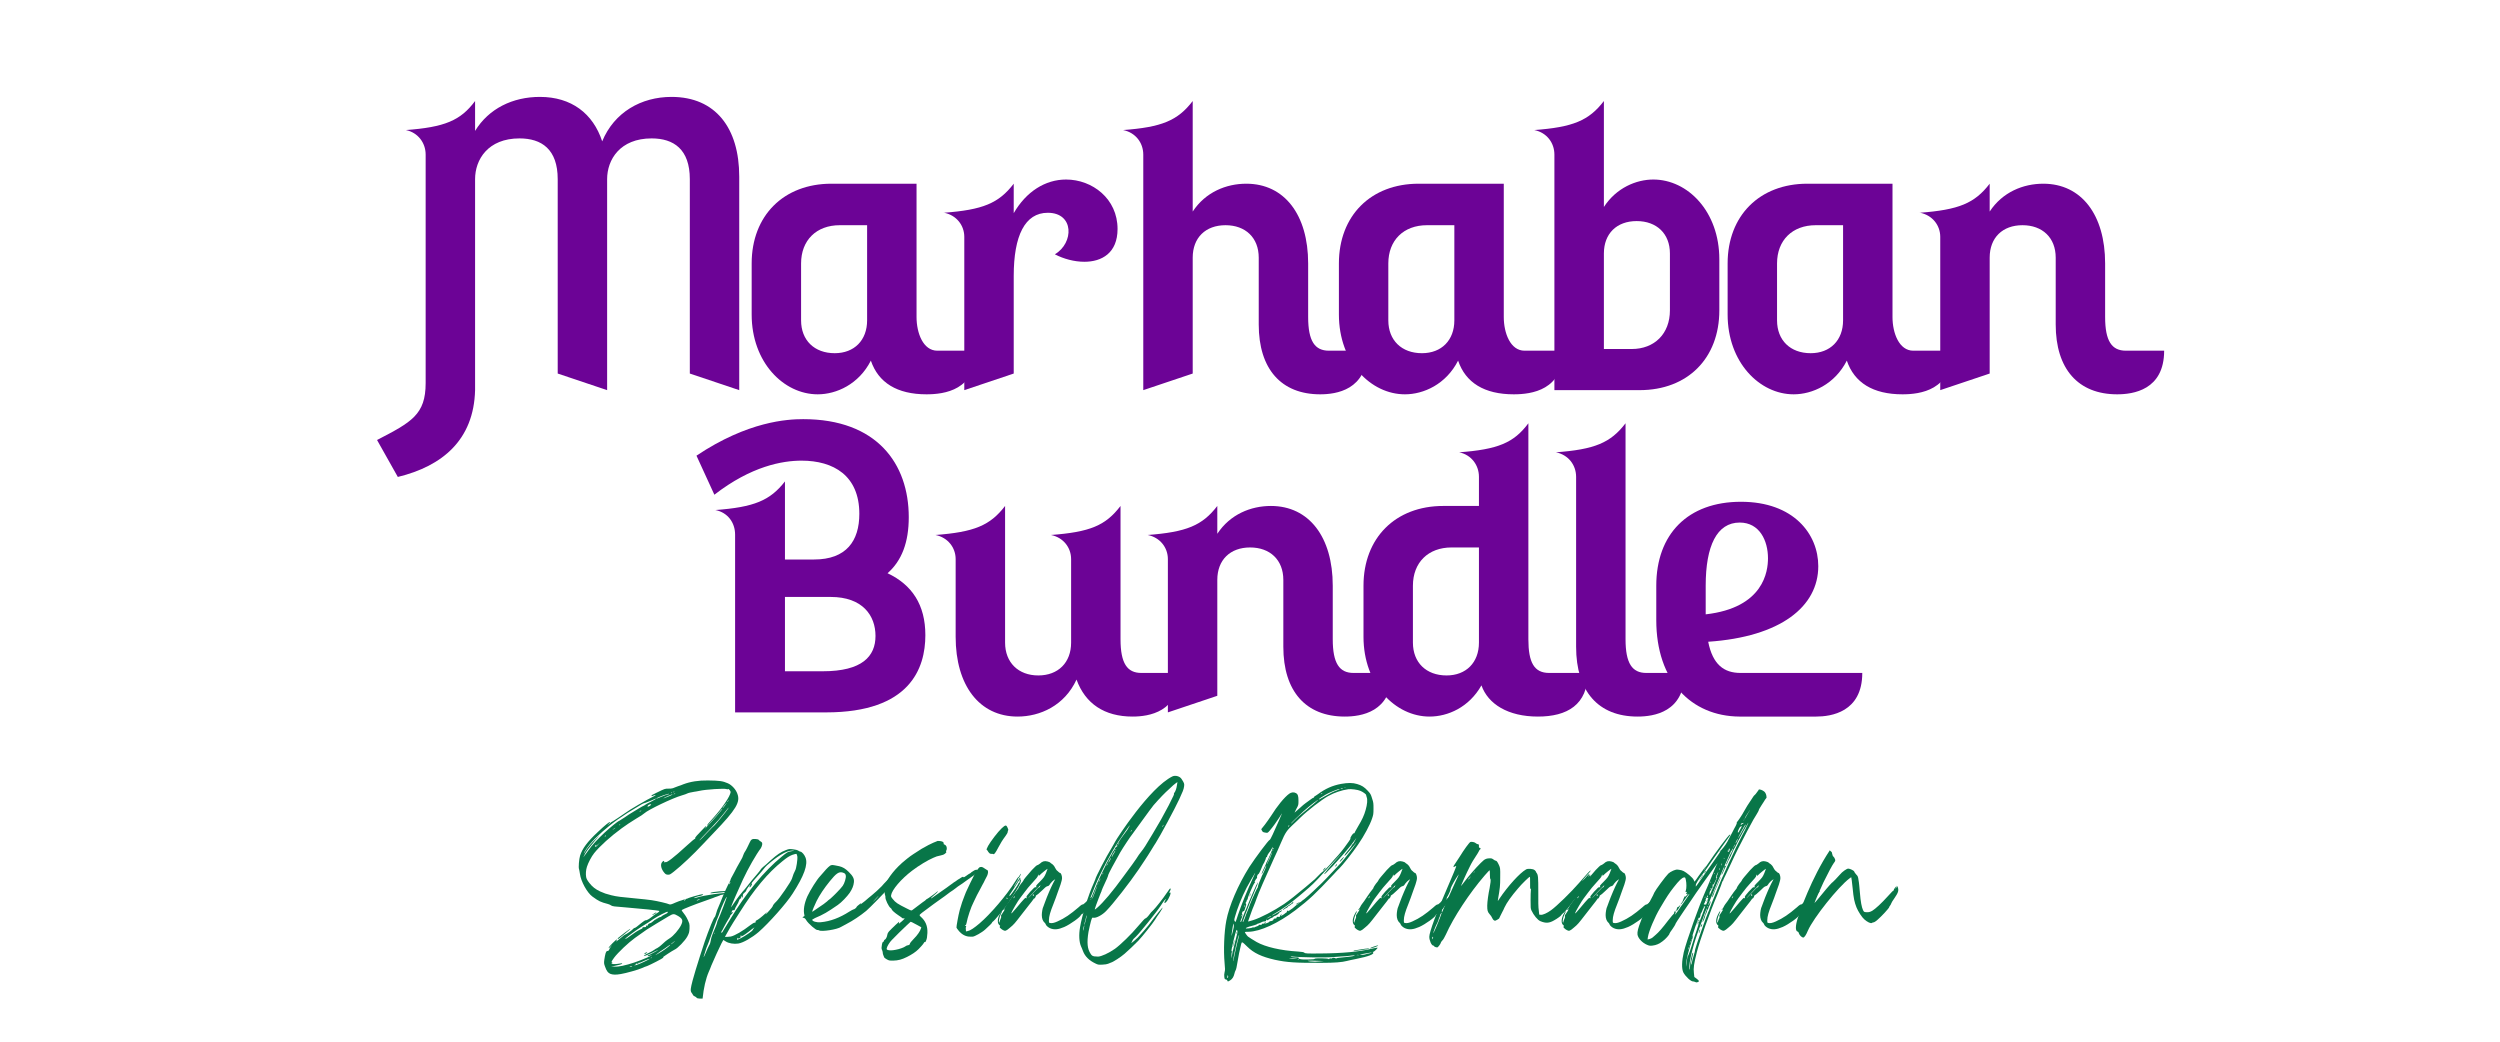 <svg xmlns="http://www.w3.org/2000/svg" xmlns:xlink="http://www.w3.org/1999/xlink" width="240" viewBox="0 0 180 75" height="100" preserveAspectRatio="xMidYMid meet"><defs><g></g></defs><g fill="#6c0396" fill-opacity="1"><g transform="translate(29.479, 28.09)"><g><path d="M -0.836 6.25 C 2.363 5.473 4.637 3.59 4.727 0 L 4.727 -15.191 C 4.727 -16.598 5.652 -18.125 7.926 -18.125 C 9.512 -18.125 10.676 -17.348 10.676 -15.191 L 10.676 -1.195 L 14.234 0 L 14.234 -15.191 C 14.234 -16.598 15.164 -18.125 17.438 -18.125 C 19.02 -18.125 20.188 -17.348 20.188 -15.191 L 20.188 -1.195 L 23.746 0 L 23.746 -15.371 C 23.746 -18.871 22.043 -21.113 18.871 -21.113 C 16.688 -21.113 14.746 -20.008 13.879 -17.914 C 13.219 -19.918 11.664 -21.113 9.391 -21.113 C 7.445 -21.113 5.711 -20.277 4.727 -18.664 L 4.727 -20.816 C 3.68 -19.41 2.543 -18.93 -0.301 -18.723 L -0.238 -18.723 C 0.598 -18.543 1.168 -17.824 1.168 -16.957 L 1.168 -0.508 C 1.168 1.766 0.148 2.305 -2.332 3.59 Z M -0.836 6.25 "></path></g></g></g><g fill="#6c0396" fill-opacity="1"><g transform="translate(53.819, 28.09)"><g><path d="M 12.172 -14.863 L 6.043 -14.863 C 2.602 -14.863 0.301 -12.562 0.301 -9.121 L 0.301 -5.441 C 0.301 -2.004 2.602 0.301 5.055 0.301 C 6.398 0.301 8.016 -0.418 8.883 -2.125 C 9.422 -0.539 10.766 0.301 12.891 0.301 C 14.176 0.301 16.449 0 16.449 -2.84 L 13.668 -2.84 C 12.652 -2.84 12.172 -4.098 12.172 -5.266 Z M 3.859 -9.121 C 3.859 -10.797 4.965 -11.875 6.641 -11.875 L 8.613 -11.875 L 8.613 -5.023 C 8.613 -3.59 7.688 -2.66 6.281 -2.66 C 4.816 -2.66 3.859 -3.59 3.859 -5.023 Z M 3.859 -9.121 "></path></g></g></g><g fill="#6c0396" fill-opacity="1"><g transform="translate(67.933, 28.09)"><g><path d="M 0.059 -12.77 C 0.926 -12.59 1.496 -11.875 1.496 -11.035 L 1.496 0 L 5.055 -1.195 L 5.055 -8.223 C 5.055 -11.125 5.863 -12.77 7.508 -12.77 C 9.422 -12.77 9.391 -10.586 8.016 -9.781 C 8.645 -9.449 9.422 -9.242 10.141 -9.242 C 11.395 -9.242 12.531 -9.871 12.531 -11.605 C 12.531 -13.789 10.707 -15.164 8.824 -15.164 C 7.328 -15.164 5.953 -14.297 5.055 -12.742 L 5.055 -14.863 C 3.977 -13.457 2.84 -12.98 0 -12.77 Z M 0.059 -12.77 "></path></g></g></g><g fill="#6c0396" fill-opacity="1"><g transform="translate(80.82, 28.09)"><g><path d="M 0 -18.723 L 0.059 -18.723 C 0.926 -18.543 1.496 -17.824 1.496 -16.957 L 1.496 0 L 5.055 -1.195 L 5.055 -9.539 C 5.055 -10.977 5.98 -11.875 7.418 -11.875 C 8.852 -11.875 9.809 -10.977 9.809 -9.539 L 9.809 -4.727 C 9.809 -1.523 11.426 0.301 14.234 0.301 C 15.371 0.301 17.617 0 17.617 -2.84 L 14.863 -2.84 C 13.848 -2.84 13.367 -3.527 13.367 -5.266 L 13.367 -9.121 C 13.367 -12.621 11.664 -14.863 8.914 -14.863 C 7.477 -14.863 5.98 -14.266 5.055 -12.859 L 5.055 -20.816 C 3.977 -19.41 2.84 -18.93 0 -18.723 Z M 0 -18.723 "></path></g></g></g><g fill="#6c0396" fill-opacity="1"><g transform="translate(96.1, 28.09)"><g><path d="M 12.172 -14.863 L 6.043 -14.863 C 2.602 -14.863 0.301 -12.562 0.301 -9.121 L 0.301 -5.441 C 0.301 -2.004 2.602 0.301 5.055 0.301 C 6.398 0.301 8.016 -0.418 8.883 -2.125 C 9.422 -0.539 10.766 0.301 12.891 0.301 C 14.176 0.301 16.449 0 16.449 -2.84 L 13.668 -2.84 C 12.652 -2.84 12.172 -4.098 12.172 -5.266 Z M 3.859 -9.121 C 3.859 -10.797 4.965 -11.875 6.641 -11.875 L 8.613 -11.875 L 8.613 -5.023 C 8.613 -3.59 7.688 -2.66 6.281 -2.66 C 4.816 -2.66 3.859 -3.59 3.859 -5.023 Z M 3.859 -9.121 "></path></g></g></g><g fill="#6c0396" fill-opacity="1"><g transform="translate(110.214, 28.09)"><g><path d="M 0.211 -18.723 L 0.27 -18.723 C 1.137 -18.543 1.703 -17.824 1.703 -16.957 L 1.703 0 L 7.836 0 C 11.305 0 13.578 -2.305 13.578 -5.742 L 13.578 -9.422 C 13.578 -12.859 11.305 -15.164 8.824 -15.164 C 7.598 -15.164 6.16 -14.566 5.266 -13.188 L 5.266 -20.816 C 4.188 -19.41 3.051 -18.93 0.211 -18.723 Z M 5.266 -2.961 L 5.266 -9.84 C 5.266 -11.273 6.191 -12.172 7.625 -12.172 C 9.062 -12.172 10.02 -11.273 10.02 -9.84 L 10.02 -5.742 C 10.02 -4.066 8.914 -2.961 7.266 -2.961 Z M 5.266 -2.961 "></path></g></g></g><g fill="#6c0396" fill-opacity="1"><g transform="translate(124.088, 28.09)"><g><path d="M 12.172 -14.863 L 6.043 -14.863 C 2.602 -14.863 0.301 -12.562 0.301 -9.121 L 0.301 -5.441 C 0.301 -2.004 2.602 0.301 5.055 0.301 C 6.398 0.301 8.016 -0.418 8.883 -2.125 C 9.422 -0.539 10.766 0.301 12.891 0.301 C 14.176 0.301 16.449 0 16.449 -2.84 L 13.668 -2.84 C 12.652 -2.84 12.172 -4.098 12.172 -5.266 Z M 3.859 -9.121 C 3.859 -10.797 4.965 -11.875 6.641 -11.875 L 8.613 -11.875 L 8.613 -5.023 C 8.613 -3.59 7.688 -2.66 6.281 -2.66 C 4.816 -2.66 3.859 -3.59 3.859 -5.023 Z M 3.859 -9.121 "></path></g></g></g><g fill="#6c0396" fill-opacity="1"><g transform="translate(138.202, 28.09)"><g><path d="M 0.059 -12.77 C 0.926 -12.59 1.496 -11.875 1.496 -11.035 L 1.496 0 L 5.055 -1.195 L 5.055 -9.539 C 5.055 -10.977 5.98 -11.875 7.418 -11.875 C 8.852 -11.875 9.809 -10.977 9.809 -9.539 L 9.809 -4.727 C 9.809 -1.523 11.426 0.301 14.234 0.301 C 15.371 0.301 17.617 0 17.617 -2.84 L 14.863 -2.84 C 13.848 -2.84 13.367 -3.527 13.367 -5.266 L 13.367 -9.121 C 13.367 -12.621 11.664 -14.863 8.914 -14.863 C 7.477 -14.863 5.98 -14.266 5.055 -12.859 L 5.055 -14.863 C 3.977 -13.457 2.84 -12.98 0 -12.77 Z M 0.059 -12.77 "></path></g></g></g><g fill="#6c0396" fill-opacity="1"><g transform="translate(51.224, 51.292)"><g><path d="M -1.078 -18.484 L 0.211 -15.672 C 2.871 -17.734 5.113 -18.125 6.488 -18.125 C 8.793 -18.125 10.648 -17.047 10.648 -14.297 C 10.648 -12.352 9.719 -11.008 7.387 -11.008 L 5.293 -11.008 L 5.293 -16.629 C 4.219 -15.254 3.082 -14.773 0.238 -14.566 L 0.301 -14.566 C 1.168 -14.387 1.703 -13.668 1.703 -12.801 L 1.703 0 L 8.254 0 C 14.297 0 15.402 -3.172 15.402 -5.562 C 15.402 -7.746 14.445 -9.184 12.68 -10.02 C 13.699 -10.918 14.207 -12.23 14.207 -14.055 C 14.207 -17.914 11.902 -21.113 6.609 -21.113 C 5.473 -21.113 2.633 -20.965 -1.078 -18.484 Z M 5.293 -8.312 L 8.582 -8.312 C 10.887 -8.312 11.812 -6.969 11.812 -5.504 C 11.812 -4.039 10.855 -2.961 8.016 -2.961 L 5.293 -2.961 Z M 5.293 -8.312 "></path></g></g></g><g fill="#6c0396" fill-opacity="1"><g transform="translate(67.311, 51.292)"><g><path d="M 0.059 -12.77 C 0.926 -12.59 1.496 -11.875 1.496 -11.035 L 1.496 -5.441 C 1.496 -1.945 3.199 0.301 5.953 0.301 C 7.566 0.301 9.332 -0.48 10.199 -2.363 C 10.828 -0.629 12.203 0.301 14.234 0.301 C 15.371 0.301 17.617 0 17.617 -2.84 L 14.863 -2.84 C 13.848 -2.84 13.367 -3.527 13.367 -5.266 L 13.367 -14.863 C 12.293 -13.457 11.184 -12.98 8.312 -12.77 L 8.375 -12.77 C 9.242 -12.59 9.809 -11.875 9.809 -11.035 L 9.809 -5.023 C 9.809 -3.59 8.883 -2.66 7.445 -2.66 C 6.012 -2.66 5.055 -3.59 5.055 -5.023 L 5.055 -14.863 C 3.977 -13.457 2.84 -12.98 0 -12.77 Z M 0.059 -12.77 "></path></g></g></g><g fill="#6c0396" fill-opacity="1"><g transform="translate(82.591, 51.292)"><g><path d="M 0.059 -12.77 C 0.926 -12.59 1.496 -11.875 1.496 -11.035 L 1.496 0 L 5.055 -1.195 L 5.055 -9.539 C 5.055 -10.977 5.98 -11.875 7.418 -11.875 C 8.852 -11.875 9.809 -10.977 9.809 -9.539 L 9.809 -4.727 C 9.809 -1.523 11.426 0.301 14.234 0.301 C 15.371 0.301 17.617 0 17.617 -2.84 L 14.863 -2.84 C 13.848 -2.84 13.367 -3.527 13.367 -5.266 L 13.367 -9.121 C 13.367 -12.621 11.664 -14.863 8.914 -14.863 C 7.477 -14.863 5.98 -14.266 5.055 -12.859 L 5.055 -14.863 C 3.977 -13.457 2.84 -12.98 0 -12.77 Z M 0.059 -12.77 "></path></g></g></g><g fill="#6c0396" fill-opacity="1"><g transform="translate(97.871, 51.292)"><g><path d="M 0.301 -9.121 L 0.301 -5.441 C 0.301 -2.004 2.602 0.301 5.055 0.301 C 6.371 0.301 7.895 -0.359 8.793 -1.945 C 9.27 -0.598 10.707 0.301 12.859 0.301 C 14.953 0.301 16.449 -0.539 16.449 -2.84 L 13.668 -2.84 C 12.59 -2.84 12.172 -3.59 12.172 -5.266 L 12.172 -20.816 C 11.125 -19.41 9.988 -18.93 7.148 -18.723 L 7.207 -18.723 C 8.047 -18.543 8.613 -17.824 8.613 -16.957 L 8.613 -14.863 L 6.043 -14.863 C 2.602 -14.863 0.301 -12.562 0.301 -9.121 Z M 6.641 -11.875 L 8.613 -11.875 L 8.613 -5.023 C 8.613 -3.59 7.688 -2.66 6.281 -2.66 C 4.816 -2.66 3.859 -3.59 3.859 -5.023 L 3.859 -9.121 C 3.859 -10.797 4.965 -11.875 6.641 -11.875 Z M 6.641 -11.875 "></path></g></g></g><g fill="#6c0396" fill-opacity="1"><g transform="translate(111.984, 51.292)"><g><path d="M 0.059 -18.723 C 0.926 -18.543 1.496 -17.824 1.496 -16.957 L 1.496 -4.727 C 1.496 -1.523 3.082 0.301 5.922 0.301 C 7.059 0.301 9.301 0 9.301 -2.84 L 6.551 -2.84 C 5.531 -2.84 5.055 -3.527 5.055 -5.266 L 5.055 -20.816 C 3.977 -19.41 2.84 -18.93 0 -18.723 Z M 0.059 -18.723 "></path></g></g></g><g fill="#6c0396" fill-opacity="1"><g transform="translate(118.951, 51.292)"><g><path d="M 6.281 0.301 L 11.812 0.301 C 12.859 0.301 15.133 0 15.133 -2.84 L 6.371 -2.84 C 5.176 -2.84 4.367 -3.438 4.039 -5.086 C 9.27 -5.441 11.965 -7.625 11.965 -10.527 C 11.965 -12.832 10.199 -15.164 6.398 -15.164 C 2.57 -15.164 0.301 -12.832 0.301 -9.121 L 0.301 -6.641 C 0.301 -2.273 2.812 0.27 6.281 0.301 Z M 3.859 -9.121 C 3.859 -11.992 4.664 -13.668 6.309 -13.668 C 7.746 -13.668 8.344 -12.352 8.344 -11.098 C 8.344 -10.168 8.047 -7.535 3.859 -7.059 Z M 3.859 -9.121 "></path></g></g></g><g fill="#087648" fill-opacity="1"><g transform="translate(41.68, 69.97)"><g><path d="M 10.773 -5.789 C 10.742 -5.863 9.586 -5.77 9.477 -5.684 C 9.434 -5.641 9.5 -5.648 9.961 -5.691 C 10.367 -5.734 10.625 -5.758 10.73 -5.758 C 10.766 -5.758 10.785 -5.77 10.773 -5.789 Z M 0.074 -7.055 C 0.148 -6.496 0.602 -5.684 0.977 -5.414 C 1.457 -5.07 1.543 -5.027 2.102 -4.879 C 2.188 -4.855 2.293 -4.805 2.336 -4.77 C 2.414 -4.719 2.551 -4.695 3.324 -4.641 C 4.48 -4.547 5.715 -4.418 5.777 -4.387 C 5.812 -4.352 5.77 -4.309 5.605 -4.215 C 5.48 -4.137 5.328 -4.02 5.254 -3.957 C 5.082 -3.816 4.867 -3.688 4.805 -3.711 C 4.77 -3.711 4.633 -3.625 4.492 -3.508 C 4.223 -3.281 4.043 -3.141 3.988 -3.152 C 3.969 -3.152 3.945 -3.129 3.926 -3.109 C 3.883 -3.035 3.398 -2.68 3.344 -2.691 C 3.324 -2.691 3.164 -2.574 3.012 -2.434 C 2.746 -2.207 2.605 -2.113 2.711 -2.242 C 2.746 -2.273 2.746 -2.305 2.734 -2.328 C 2.703 -2.359 2.145 -1.801 2.145 -1.727 C 2.133 -1.684 2.176 -1.703 2.262 -1.801 L 2.391 -1.941 L 2.293 -1.801 C 2.242 -1.727 2.188 -1.629 2.176 -1.586 C 2.164 -1.531 2.121 -1.512 2.07 -1.5 C 1.996 -1.5 1.973 -1.469 1.918 -1.32 C 1.887 -1.223 1.855 -1.02 1.832 -0.879 C 1.801 -0.633 1.801 -0.59 1.887 -0.363 C 1.996 -0.055 2.09 0.062 2.25 0.141 C 2.434 0.215 2.648 0.227 3.023 0.16 C 3.398 0.098 4.277 -0.148 4.547 -0.27 C 4.633 -0.312 4.812 -0.387 4.922 -0.418 C 5.145 -0.504 6.047 -0.965 6.078 -1.02 C 6.09 -1.039 6.09 -1.051 6.059 -1.051 C 6.016 -1.051 6.734 -1.523 6.895 -1.598 C 7.109 -1.684 7.645 -2.242 7.805 -2.539 C 7.934 -2.789 7.945 -2.832 7.965 -3.098 C 7.977 -3.258 7.965 -3.43 7.945 -3.484 C 7.836 -3.785 7.699 -4.031 7.547 -4.215 C 7.441 -4.344 7.387 -4.43 7.41 -4.449 C 7.461 -4.504 8.383 -4.867 8.973 -5.07 C 9.273 -5.18 9.586 -5.285 9.66 -5.316 C 9.734 -5.352 9.875 -5.402 9.961 -5.426 C 10.047 -5.457 10.133 -5.488 10.152 -5.5 C 10.164 -5.523 10.27 -5.543 10.379 -5.562 C 10.656 -5.617 10.656 -5.617 10.625 -5.648 C 10.562 -5.734 8.996 -5.512 8.469 -5.34 C 8.383 -5.316 8.309 -5.297 8.297 -5.309 C 8.277 -5.34 8.512 -5.426 8.75 -5.469 C 8.941 -5.523 9.016 -5.574 8.879 -5.586 C 8.793 -5.586 7.879 -5.328 7.828 -5.285 C 7.816 -5.266 7.773 -5.254 7.742 -5.254 C 7.707 -5.266 7.676 -5.23 7.664 -5.188 C 7.645 -5.145 7.621 -5.125 7.602 -5.125 C 7.57 -5.125 7.57 -5.145 7.613 -5.18 C 7.656 -5.23 7.656 -5.23 7.59 -5.211 C 7.547 -5.199 7.461 -5.168 7.398 -5.145 C 7.332 -5.137 7.117 -5.051 6.938 -4.977 C 6.68 -4.855 6.582 -4.836 6.52 -4.855 C 6.391 -4.922 5.66 -5.094 5.242 -5.156 C 5.02 -5.188 4.547 -5.242 4.18 -5.273 C 3.004 -5.383 2.734 -5.414 2.336 -5.512 C 1.918 -5.617 1.867 -5.641 1.523 -5.789 C 1.199 -5.941 0.965 -6.121 0.75 -6.402 C 0.602 -6.594 0.547 -6.699 0.523 -6.82 C 0.484 -7.043 0.504 -7.324 0.578 -7.559 C 0.664 -7.836 0.91 -8.309 1.094 -8.535 C 1.492 -9.039 2.316 -9.777 3.086 -10.336 C 3.559 -10.668 3.547 -10.668 4.117 -11.023 C 4.387 -11.172 4.652 -11.355 4.719 -11.418 C 4.965 -11.652 6.742 -12.512 7.418 -12.703 C 7.602 -12.758 7.762 -12.812 7.785 -12.832 C 7.828 -12.867 8.137 -12.941 8.297 -12.961 C 8.375 -12.973 8.547 -12.996 8.672 -13.027 C 9.133 -13.133 10.496 -13.219 10.625 -13.156 C 10.68 -13.133 10.723 -13.133 10.73 -13.156 C 10.773 -13.207 10.926 -13.027 10.926 -12.941 C 10.895 -12.641 10.324 -11.793 9.66 -11.066 C 9.348 -10.73 9.211 -10.551 9.23 -10.527 C 9.242 -10.52 9.273 -10.527 9.297 -10.562 C 9.488 -10.785 9.723 -11.055 9.809 -11.141 C 9.863 -11.203 10.004 -11.355 10.109 -11.492 C 10.219 -11.633 10.312 -11.75 10.324 -11.738 C 10.391 -11.738 9.457 -10.68 9.145 -10.379 C 9.051 -10.293 9.027 -10.27 9.082 -10.336 C 9.145 -10.398 9.176 -10.453 9.168 -10.477 C 9.156 -10.484 9.125 -10.477 9.102 -10.453 C 8.449 -9.777 8.352 -9.672 8.375 -9.617 C 8.383 -9.574 8.375 -9.562 8.352 -9.574 C 8.34 -9.586 8.074 -9.371 7.773 -9.09 C 6.828 -8.223 6.305 -7.816 6.219 -7.902 C 6.188 -7.934 6.176 -7.934 6.176 -7.902 C 6.176 -7.879 6.164 -7.871 6.145 -7.871 C 6.121 -7.871 6.121 -7.891 6.133 -7.922 C 6.176 -8.031 6.047 -7.988 5.973 -7.871 C 5.855 -7.699 5.93 -7.387 6.152 -7.129 C 6.238 -7.023 6.293 -7 6.402 -6.992 C 6.531 -6.98 6.582 -7.012 6.84 -7.215 C 7.375 -7.633 8.254 -8.461 8.93 -9.188 C 9.125 -9.391 9.477 -9.766 9.723 -10.023 C 11.332 -11.695 11.645 -12.223 11.406 -12.832 C 11.301 -13.133 11 -13.457 10.723 -13.574 C 10.355 -13.734 10.152 -13.766 9.297 -13.777 C 8.621 -13.789 8.02 -13.691 7.516 -13.5 C 7.441 -13.465 7.27 -13.402 7.129 -13.359 C 7 -13.316 6.84 -13.25 6.766 -13.219 C 6.699 -13.199 6.551 -13.176 6.434 -13.188 C 6.195 -13.188 6.195 -13.188 5.598 -12.898 C 5.254 -12.738 5.211 -12.703 5.23 -12.66 C 5.242 -12.641 5.309 -12.652 5.383 -12.695 C 5.457 -12.727 5.523 -12.738 5.523 -12.727 C 5.523 -12.703 5.457 -12.66 5.383 -12.629 C 4.965 -12.438 3.602 -11.645 3.312 -11.418 C 3.109 -11.277 2.66 -10.969 2.477 -10.859 C 2.391 -10.816 2.328 -10.773 2.316 -10.766 C 2.305 -10.754 2.242 -10.699 2.176 -10.637 L 2.047 -10.539 L 2.156 -10.656 C 2.207 -10.711 2.25 -10.766 2.242 -10.785 C 2.207 -10.816 1.887 -10.562 1.363 -10.066 C 0.602 -9.359 0.246 -8.867 0.086 -8.363 C 0.012 -8.125 -0.043 -7.496 0.012 -7.387 C 0.02 -7.355 0.055 -7.203 0.074 -7.055 Z M 8.512 -5.168 C 8.547 -5.188 8.609 -5.199 8.652 -5.223 L 8.738 -5.23 L 8.652 -5.188 C 8.609 -5.156 8.547 -5.137 8.512 -5.137 C 8.469 -5.145 8.469 -5.145 8.512 -5.168 Z M 3.754 -0.363 C 3.699 -0.355 3.645 -0.344 3.645 -0.355 C 3.645 -0.375 3.828 -0.441 3.848 -0.418 C 3.848 -0.406 3.805 -0.387 3.754 -0.363 Z M 4.148 -0.492 C 3.988 -0.449 3.945 -0.449 4.051 -0.504 C 4.105 -0.523 4.129 -0.559 4.105 -0.566 C 4.094 -0.59 4.105 -0.602 4.137 -0.59 C 4.234 -0.566 4.309 -0.578 4.289 -0.621 C 4.277 -0.652 4.32 -0.664 4.387 -0.652 C 4.395 -0.652 4.555 -0.719 4.738 -0.805 C 4.934 -0.891 5.082 -0.945 5.094 -0.934 C 5.102 -0.902 4.387 -0.566 4.148 -0.492 Z M 5.223 -1.02 C 5.199 -0.953 5.18 -0.945 5.18 -0.996 C 5.18 -1.02 5.199 -1.039 5.211 -1.051 C 5.23 -1.062 5.242 -1.039 5.223 -1.02 Z M 5.973 -1.469 C 5.727 -1.309 5.457 -1.168 5.512 -1.211 C 5.555 -1.254 6.066 -1.617 6.188 -1.684 C 6.219 -1.715 6.324 -1.781 6.41 -1.844 C 6.496 -1.91 6.57 -1.953 6.582 -1.941 C 6.594 -1.918 6.23 -1.629 5.973 -1.469 Z M 6.863 -2.156 C 6.766 -2.059 6.625 -1.961 6.625 -1.996 C 6.625 -2.004 6.711 -2.059 6.797 -2.133 C 6.957 -2.25 6.957 -2.25 6.863 -2.156 Z M 7.141 -4.02 C 7.473 -3.816 7.516 -3.688 7.355 -3.355 C 7.195 -3.035 6.809 -2.582 6.539 -2.414 C 6.316 -2.273 6.121 -2.113 5.973 -1.961 C 5.887 -1.875 5.758 -1.781 5.672 -1.727 C 5.574 -1.684 5.457 -1.609 5.402 -1.566 C 5.352 -1.523 5.18 -1.426 5.039 -1.363 C 4.793 -1.254 4.621 -1.137 4.695 -1.137 C 4.738 -1.125 5.266 -1.352 5.48 -1.469 C 5.598 -1.523 5.703 -1.574 5.715 -1.566 C 5.727 -1.555 5.059 -1.199 4.965 -1.18 C 4.953 -1.168 4.941 -1.148 4.953 -1.137 C 4.965 -1.113 5.039 -1.125 5.125 -1.156 C 5.371 -1.242 5.266 -1.18 4.898 -1.02 C 4.309 -0.762 3.645 -0.535 3.129 -0.43 C 2.938 -0.387 2.711 -0.363 2.562 -0.375 L 2.316 -0.387 L 2.531 -0.418 C 2.832 -0.473 3.121 -0.547 3.121 -0.59 C 3.121 -0.621 3.066 -0.621 2.746 -0.566 C 2.66 -0.559 2.531 -0.547 2.445 -0.559 C 2.305 -0.566 2.293 -0.566 2.379 -0.602 C 2.445 -0.633 2.457 -0.633 2.402 -0.652 C 2.316 -0.688 2.336 -0.738 2.539 -1.02 C 2.82 -1.395 3.57 -2.102 4.031 -2.434 C 4.148 -2.52 4.406 -2.703 4.621 -2.852 C 4.824 -3.004 5.008 -3.121 5.02 -3.121 C 5.027 -3.121 5.273 -3.281 5.574 -3.465 C 5.863 -3.645 6.262 -3.883 6.445 -3.988 C 6.809 -4.203 6.84 -4.191 7.141 -4.02 Z M 6.391 -4.32 C 6.434 -4.277 6.359 -4.203 6.176 -4.129 C 6.066 -4.074 5.961 -4.012 5.941 -3.977 C 5.906 -3.957 5.863 -3.934 5.832 -3.934 C 5.801 -3.934 5.758 -3.914 5.727 -3.891 C 5.703 -3.859 5.66 -3.84 5.641 -3.84 C 5.605 -3.84 5.586 -3.828 5.586 -3.805 C 5.586 -3.785 5.562 -3.773 5.531 -3.773 C 5.512 -3.773 5.426 -3.719 5.352 -3.645 C 5.266 -3.57 5.18 -3.508 5.156 -3.508 C 5.102 -3.516 4.953 -3.41 4.953 -3.355 C 4.953 -3.336 4.934 -3.301 4.91 -3.293 C 4.879 -3.27 4.879 -3.281 4.898 -3.312 C 4.922 -3.344 4.91 -3.344 4.879 -3.344 C 4.848 -3.336 4.836 -3.301 4.836 -3.27 C 4.836 -3.227 4.812 -3.215 4.738 -3.215 C 4.633 -3.227 4.555 -3.195 4.578 -3.152 C 4.59 -3.129 4.504 -3.078 4.395 -3.035 C 4.215 -2.949 4.043 -2.84 3.559 -2.488 C 3.398 -2.371 3.258 -2.316 3.367 -2.414 C 3.582 -2.605 4.172 -3.035 4.566 -3.281 C 4.824 -3.441 5.188 -3.668 5.359 -3.797 C 5.684 -4.012 6.359 -4.363 6.391 -4.32 Z M 10.711 -12.297 C 10.73 -12.328 10.766 -12.363 10.766 -12.363 C 10.773 -12.363 10.773 -12.328 10.754 -12.297 C 10.723 -12.254 10.699 -12.223 10.688 -12.223 C 10.68 -12.223 10.688 -12.254 10.711 -12.297 Z M 10.656 -12.191 C 10.668 -12.191 10.602 -12.094 10.527 -11.988 C 10.379 -11.793 10.348 -11.75 10.348 -11.793 C 10.348 -11.824 10.645 -12.191 10.656 -12.191 Z M 10.723 -11.719 C 10.582 -11.504 9.863 -10.637 9.746 -10.527 C 9.68 -10.484 9.512 -10.305 9.348 -10.133 C 9.188 -9.973 8.984 -9.758 8.898 -9.66 C 8.801 -9.562 8.707 -9.469 8.672 -9.457 C 8.629 -9.426 8.953 -9.777 9.594 -10.441 C 9.938 -10.797 10.176 -11.066 10.434 -11.398 C 10.551 -11.547 10.68 -11.707 10.723 -11.762 L 10.797 -11.836 Z M 1.406 -9.176 C 1.223 -8.984 1.223 -8.984 1.168 -9.027 C 1.137 -9.051 1.148 -9.07 1.199 -9.125 C 1.254 -9.156 1.266 -9.168 1.242 -9.133 C 1.223 -9.113 1.199 -9.07 1.191 -9.051 C 1.191 -9.027 1.277 -9.09 1.383 -9.176 L 1.566 -9.348 Z M 1.898 -9.746 C 1.855 -9.703 1.844 -9.715 1.867 -9.758 C 1.887 -9.809 1.953 -9.832 1.953 -9.801 C 1.953 -9.789 1.93 -9.766 1.898 -9.746 Z M 2.52 -10.281 C 2.465 -10.238 2.422 -10.219 2.422 -10.227 C 2.422 -10.238 2.465 -10.27 2.531 -10.312 C 2.582 -10.355 2.637 -10.379 2.625 -10.367 C 2.625 -10.355 2.582 -10.312 2.52 -10.281 Z M 2.949 -10.594 C 2.926 -10.57 2.895 -10.539 2.883 -10.539 C 2.875 -10.539 2.895 -10.57 2.918 -10.594 C 2.938 -10.625 2.969 -10.645 2.98 -10.645 C 2.992 -10.645 2.969 -10.625 2.949 -10.594 Z M 4.473 -11.59 C 4.449 -11.559 4.406 -11.527 4.387 -11.527 C 4.363 -11.535 4.352 -11.535 4.363 -11.547 C 4.375 -11.547 4.418 -11.57 4.449 -11.602 C 4.516 -11.645 4.516 -11.645 4.473 -11.59 Z M 5.156 -11.988 C 5.113 -11.945 5.07 -11.922 5.051 -11.922 C 5.02 -11.922 4.996 -11.902 4.984 -11.879 C 4.977 -11.859 4.965 -11.859 4.953 -11.902 C 4.934 -11.977 5.051 -12.062 5.156 -12.062 C 5.223 -12.051 5.223 -12.051 5.156 -11.988 Z M 6.914 -12.812 C 6.883 -12.789 6.84 -12.781 6.828 -12.781 C 6.809 -12.789 6.82 -12.801 6.852 -12.812 C 6.871 -12.832 6.914 -12.844 6.938 -12.844 C 6.949 -12.844 6.949 -12.832 6.914 -12.812 Z M 6.84 -12.973 C 6.871 -12.984 6.883 -12.984 6.871 -12.961 C 6.863 -12.941 6.828 -12.93 6.82 -12.93 C 6.766 -12.93 6.785 -12.953 6.84 -12.973 Z M 6.742 -12.781 C 6.766 -12.77 6.668 -12.715 6.531 -12.66 C 6.391 -12.598 6.219 -12.535 6.164 -12.512 C 6.109 -12.48 6.078 -12.48 6.102 -12.5 C 6.152 -12.555 6.711 -12.789 6.742 -12.781 Z M 6.68 -12.918 C 6.699 -12.93 6.711 -12.918 6.711 -12.898 C 6.711 -12.875 6.699 -12.867 6.68 -12.867 C 6.637 -12.867 6.637 -12.887 6.68 -12.918 Z M 5.574 -12.48 C 5.684 -12.578 6.539 -12.887 6.488 -12.801 C 6.477 -12.781 6.422 -12.77 6.359 -12.758 C 6.305 -12.746 6.102 -12.672 5.93 -12.598 C 5.641 -12.48 5.531 -12.438 5.574 -12.48 Z M 0.773 -9.168 C 1.156 -9.648 2.113 -10.496 2.797 -10.969 C 3.465 -11.43 3.453 -11.418 4.523 -12.062 C 4.578 -12.105 4.707 -12.148 4.793 -12.168 C 4.891 -12.199 5.082 -12.277 5.23 -12.34 C 5.383 -12.406 5.512 -12.469 5.523 -12.469 C 5.586 -12.457 5.457 -12.383 5.199 -12.254 C 5.027 -12.168 4.836 -12.074 4.77 -12.02 C 4.719 -11.977 4.652 -11.945 4.641 -11.945 C 4.621 -11.945 4.492 -11.867 4.332 -11.773 C 4.172 -11.676 3.957 -11.547 3.84 -11.473 C 3.719 -11.406 3.473 -11.246 3.293 -11.117 C 3.109 -11 2.938 -10.883 2.906 -10.871 C 2.797 -10.84 2.273 -10.41 1.844 -10.016 C 1.34 -9.543 0.945 -9.125 0.695 -8.758 C 0.578 -8.609 0.461 -8.426 0.406 -8.363 C 0.289 -8.18 0.32 -8.266 0.449 -8.512 C 0.59 -8.75 0.73 -8.941 1.18 -9.469 L 1.492 -9.82 L 1.234 -9.586 C 0.934 -9.316 0.621 -8.941 0.461 -8.672 C 0.398 -8.578 0.355 -8.504 0.355 -8.523 C 0.355 -8.586 0.566 -8.91 0.773 -9.168 Z M 5.562 -4.234 C 5.574 -4.258 5.574 -4.277 5.562 -4.277 C 5.531 -4.277 5.266 -4.105 5.266 -4.086 C 5.266 -4.062 5.543 -4.203 5.562 -4.234 Z M 2.926 -2.434 C 3.004 -2.488 3.195 -2.648 3.367 -2.789 C 3.688 -3.043 3.773 -3.129 3.645 -3.066 C 3.582 -3.035 2.949 -2.551 2.832 -2.445 C 2.809 -2.422 2.789 -2.379 2.789 -2.359 C 2.789 -2.336 2.852 -2.371 2.926 -2.434 Z M 4.898 -1.406 C 4.867 -1.414 4.805 -1.383 4.762 -1.352 C 4.641 -1.254 4.738 -1.242 4.855 -1.34 C 4.934 -1.383 4.934 -1.406 4.898 -1.406 Z M 4.898 -1.406 "></path></g></g></g><g fill="#087648" fill-opacity="1"><g transform="translate(51.982, 69.97)"><g><path d="M 5.648 -8.652 C 5.617 -8.652 5.543 -8.684 5.488 -8.727 C 5.414 -8.77 5.297 -8.801 5.102 -8.824 C 4.855 -8.855 4.805 -8.844 4.59 -8.758 C 4.246 -8.629 3.977 -8.449 3.508 -8.031 C 3.293 -7.828 3.035 -7.602 2.949 -7.539 C 2.863 -7.461 2.789 -7.387 2.789 -7.367 C 2.789 -7.344 2.637 -7.16 2.465 -6.957 C 2.293 -6.766 2.027 -6.434 1.867 -6.23 C 1.703 -6.016 1.543 -5.82 1.5 -5.789 C 1.406 -5.691 1.137 -5.352 0.879 -4.965 C 0.762 -4.781 0.652 -4.633 0.645 -4.641 C 0.633 -4.664 1.223 -6.035 1.512 -6.648 C 1.875 -7.43 2.465 -8.461 2.797 -8.898 C 2.84 -8.973 2.883 -9.07 2.895 -9.156 C 2.906 -9.297 2.895 -9.316 2.777 -9.391 C 2.703 -9.434 2.648 -9.488 2.637 -9.512 C 2.625 -9.531 2.52 -9.555 2.414 -9.562 C 2.188 -9.586 2.09 -9.531 2.004 -9.328 C 1.898 -9.082 1.684 -8.672 1.641 -8.629 C 1.617 -8.598 1.566 -8.504 1.531 -8.395 C 1.5 -8.289 1.438 -8.16 1.395 -8.094 C 1.352 -8.031 1.211 -7.762 1.07 -7.516 C 0.945 -7.258 0.781 -6.969 0.73 -6.871 C 0.676 -6.777 0.621 -6.668 0.621 -6.648 C 0.621 -6.613 0.59 -6.539 0.547 -6.465 C 0.449 -6.316 0.117 -5.598 -0.105 -5.02 C -0.203 -4.793 -0.312 -4.535 -0.344 -4.449 C -0.375 -4.363 -0.418 -4.223 -0.441 -4.137 C -0.461 -4.043 -0.504 -3.945 -0.535 -3.926 C -0.566 -3.902 -0.676 -3.668 -0.781 -3.41 C -0.879 -3.164 -0.988 -2.875 -1.027 -2.777 C -1.211 -2.336 -1.953 0 -2.113 0.621 C -2.262 1.199 -2.285 1.352 -2.199 1.492 C -2.156 1.543 -2.113 1.617 -2.09 1.66 C -2.078 1.703 -2.016 1.746 -1.961 1.77 C -1.91 1.789 -1.844 1.832 -1.824 1.867 C -1.789 1.91 -1.738 1.918 -1.586 1.93 C -1.48 1.93 -1.395 1.93 -1.395 1.93 C -1.32 1.168 -1.168 0.504 -0.945 -0.012 C -0.891 -0.117 -0.816 -0.32 -0.762 -0.461 C -0.602 -0.848 -0.172 -1.789 -0.031 -2.059 L 0.098 -2.293 L 0.27 -2.188 C 0.484 -2.047 0.859 -1.984 1.18 -2.035 C 1.523 -2.09 2.164 -2.457 2.637 -2.863 C 3.367 -3.496 4.664 -4.953 5.094 -5.641 C 5.918 -6.926 6.207 -7.73 6.016 -8.223 C 5.941 -8.426 5.758 -8.641 5.648 -8.652 Z M 0.523 -6.348 C 0.523 -6.391 0.547 -6.434 0.566 -6.445 C 0.59 -6.453 0.602 -6.445 0.602 -6.434 C 0.602 -6.41 0.578 -6.367 0.559 -6.336 C 0.523 -6.273 0.523 -6.273 0.523 -6.348 Z M -0.535 -2.746 C -0.559 -2.723 -0.559 -2.734 -0.559 -2.766 C -0.559 -2.809 -0.547 -2.82 -0.535 -2.809 C -0.523 -2.797 -0.523 -2.766 -0.535 -2.746 Z M -0.344 -3.582 C -0.344 -3.516 -0.484 -3.152 -0.664 -2.746 C -0.719 -2.605 -0.793 -2.379 -0.805 -2.262 C -0.824 -2.133 -0.867 -1.984 -0.922 -1.91 C -0.965 -1.832 -1.07 -1.609 -1.148 -1.414 C -1.223 -1.234 -1.297 -1.07 -1.309 -1.07 C -1.32 -1.082 -1.32 -1.113 -1.297 -1.156 C -1.285 -1.199 -1.234 -1.352 -1.191 -1.5 C -1.148 -1.652 -1.094 -1.801 -1.07 -1.844 C -1.051 -1.875 -0.91 -2.25 -0.762 -2.668 C -0.609 -3.086 -0.461 -3.527 -0.406 -3.656 C -0.234 -4.051 -0.184 -4.203 -0.148 -4.32 C -0.062 -4.609 0.312 -5.426 0.344 -5.395 C 0.363 -5.359 -0.172 -3.957 -0.277 -3.754 C -0.312 -3.699 -0.332 -3.625 -0.344 -3.582 Z M -0.043 -2.82 C -0.055 -2.863 -0.043 -2.906 -0.02 -2.926 C 0 -2.949 0.086 -3.098 0.16 -3.258 C 0.246 -3.43 0.387 -3.656 0.461 -3.785 C 0.547 -3.902 0.602 -4.02 0.59 -4.031 C 0.59 -4.051 0.621 -4.094 0.676 -4.137 C 0.773 -4.215 0.805 -4.301 0.738 -4.309 C 0.719 -4.309 0.707 -4.289 0.707 -4.266 C 0.695 -4.246 0.688 -4.234 0.688 -4.246 C 0.664 -4.258 0.695 -4.32 0.73 -4.387 C 0.773 -4.438 0.816 -4.473 0.816 -4.449 C 0.824 -4.387 0.934 -4.449 0.934 -4.523 C 0.934 -4.555 0.996 -4.676 1.062 -4.781 C 1.137 -4.891 1.199 -5.039 1.223 -5.113 C 1.242 -5.18 1.285 -5.254 1.328 -5.266 C 1.363 -5.285 1.395 -5.309 1.383 -5.328 C 1.371 -5.352 1.383 -5.395 1.406 -5.426 C 1.449 -5.469 1.449 -5.469 1.438 -5.426 C 1.438 -5.383 1.449 -5.352 1.469 -5.34 C 1.48 -5.328 1.5 -5.371 1.5 -5.457 C 1.5 -5.586 1.512 -5.605 1.629 -5.703 C 1.703 -5.77 1.758 -5.832 1.746 -5.844 C 1.738 -5.863 1.801 -5.973 1.875 -6.078 C 2.035 -6.293 2.145 -6.391 2.027 -6.219 C 1.953 -6.09 1.953 -6.078 2.016 -6.09 C 2.059 -6.102 2.188 -6.305 2.164 -6.336 C 2.164 -6.348 2.145 -6.348 2.121 -6.348 C 2.078 -6.336 2.379 -6.699 2.832 -7.195 C 2.98 -7.367 3.109 -7.527 3.121 -7.547 C 3.121 -7.559 3.301 -7.73 3.539 -7.922 C 4.215 -8.469 4.719 -8.738 5.082 -8.727 C 5.254 -8.727 5.266 -8.727 4.848 -8.652 C 4.75 -8.641 4.609 -8.547 4.309 -8.297 C 3.035 -7.258 1.715 -5.648 0.602 -3.797 C 0.418 -3.496 0.203 -3.141 0.117 -3.004 C 0.012 -2.809 -0.031 -2.777 -0.043 -2.82 Z M 2.305 -3.152 C 2.25 -3.086 2.219 -3.023 2.207 -3.004 C 2.199 -2.938 1.641 -2.562 1.363 -2.422 C 1.223 -2.359 1.113 -2.305 1.105 -2.305 C 1.094 -2.305 1.082 -2.336 1.082 -2.379 C 1.082 -2.422 1.105 -2.457 1.113 -2.445 C 1.137 -2.445 1.148 -2.434 1.125 -2.414 C 1.094 -2.371 1.125 -2.371 1.242 -2.414 C 1.328 -2.445 1.352 -2.477 1.34 -2.539 C 1.34 -2.582 1.352 -2.637 1.371 -2.648 C 1.395 -2.66 1.406 -2.648 1.383 -2.617 C 1.34 -2.508 1.457 -2.551 1.684 -2.711 C 1.801 -2.797 1.91 -2.883 1.918 -2.883 C 1.941 -2.906 2.047 -2.992 2.164 -3.078 C 2.328 -3.207 2.371 -3.215 2.305 -3.152 Z M 5.266 -7.289 C 5.211 -7.203 5.094 -6.914 5.039 -6.711 C 4.977 -6.496 4.137 -5.266 3.891 -5.039 C 3.773 -4.934 3.656 -4.781 3.656 -4.727 C 3.656 -4.676 3.215 -4.18 3.152 -4.148 C 3.129 -4.137 3.141 -4.172 3.184 -4.223 L 3.258 -4.32 L 3.152 -4.223 C 2.84 -3.934 2.574 -3.73 2.5 -3.711 C 2.445 -3.688 2.422 -3.668 2.422 -3.602 C 2.422 -3.547 2.402 -3.527 2.348 -3.539 C 2.305 -3.539 2.176 -3.465 2.035 -3.355 C 1.5 -2.938 0.91 -2.594 0.633 -2.539 C 0.523 -2.52 0.215 -2.5 0.215 -2.52 C 0.215 -2.52 0.277 -2.625 0.578 -3.164 C 0.645 -3.281 0.953 -3.785 1.266 -4.266 C 2.316 -5.941 3.312 -7.129 4.332 -7.945 C 4.684 -8.234 4.848 -8.332 5.059 -8.418 C 5.211 -8.469 5.352 -8.504 5.359 -8.492 C 5.383 -8.469 5.414 -8.395 5.426 -8.309 C 5.457 -8.125 5.352 -7.41 5.266 -7.289 Z M 5.266 -7.289 "></path></g></g></g><g fill="#087648" fill-opacity="1"><g transform="translate(58.145, 69.97)"><g><path d="M 6.027 -6.273 C 6.09 -6.348 6.176 -6.477 6.219 -6.57 C 6.273 -6.668 6.379 -6.828 6.465 -6.926 C 6.625 -7.117 6.68 -7.195 6.582 -7.117 C 6.551 -7.086 6.539 -7.086 6.539 -7.129 C 6.539 -7.16 6.562 -7.227 6.594 -7.258 C 6.699 -7.41 6.594 -7.367 6.434 -7.195 C 6.281 -7.035 6.293 -7.043 6.477 -7.281 C 6.605 -7.43 6.691 -7.559 6.68 -7.57 C 6.656 -7.59 6.496 -7.41 6.152 -7.035 C 6.066 -6.938 5.875 -6.734 5.727 -6.582 C 5.586 -6.434 5.402 -6.25 5.34 -6.164 C 5.145 -5.961 4.812 -5.66 4.598 -5.488 C 4.492 -5.402 4.277 -5.23 4.129 -5.094 C 3.848 -4.867 3.754 -4.805 3.84 -4.91 C 3.883 -4.965 3.871 -4.965 3.816 -4.922 C 3.668 -4.812 3.527 -4.695 3.527 -4.664 C 3.527 -4.621 3.367 -4.492 3.301 -4.492 C 3.281 -4.492 3.141 -4.418 3.004 -4.332 C 2.316 -3.891 1.641 -3.633 0.953 -3.57 C 0.652 -3.539 0.332 -3.633 0.332 -3.754 C 0.332 -3.762 0.43 -3.816 0.535 -3.871 C 1.125 -4.117 1.438 -4.301 2.176 -4.812 C 2.445 -4.996 2.852 -5.426 3.035 -5.691 C 3.215 -5.961 3.312 -6.195 3.336 -6.445 C 3.367 -6.699 3.27 -6.895 2.961 -7.195 C 2.723 -7.43 2.539 -7.539 2.285 -7.602 C 2.207 -7.613 2.07 -7.645 1.973 -7.664 C 1.875 -7.688 1.758 -7.699 1.703 -7.676 C 1.609 -7.664 1.395 -7.461 1.156 -7.172 C 1.062 -7.066 0.953 -6.938 0.902 -6.883 C 0.676 -6.648 0.203 -5.898 -0.012 -5.438 C -0.246 -4.91 -0.32 -4.43 -0.227 -4.074 C -0.215 -4.031 -0.227 -4 -0.289 -3.977 C -0.387 -3.926 -0.387 -3.902 -0.277 -3.883 C -0.215 -3.871 -0.16 -3.828 -0.105 -3.73 C 0.043 -3.473 0.633 -2.961 0.719 -3.012 C 0.738 -3.023 0.781 -3.012 0.824 -2.98 C 1.02 -2.875 2.133 -3.043 2.422 -3.238 C 2.465 -3.258 2.648 -3.355 2.82 -3.453 C 3.258 -3.676 3.785 -4.031 4.223 -4.387 C 4.43 -4.555 5.66 -5.812 5.812 -6.016 C 5.875 -6.078 5.973 -6.195 6.027 -6.273 Z M 0.652 -5.102 C 0.867 -5.531 1.199 -6.027 1.609 -6.531 C 2.059 -7.086 2.25 -7.215 2.508 -7.152 C 2.691 -7.098 2.734 -7.055 2.754 -6.914 C 2.777 -6.766 2.66 -6.367 2.531 -6.188 C 2.391 -5.992 1.898 -5.488 1.652 -5.273 C 1.523 -5.18 1.406 -5.082 1.406 -5.07 C 1.34 -5.008 1.027 -4.77 0.738 -4.59 C 0.363 -4.332 0.332 -4.309 0.332 -4.32 C 0.332 -4.395 0.504 -4.793 0.652 -5.102 Z M 5.027 -5.359 C 4.977 -5.297 4.867 -5.18 4.77 -5.094 C 4.652 -4.977 4.676 -5.008 4.848 -5.199 C 5.094 -5.48 5.188 -5.555 5.027 -5.359 Z M 5.027 -5.359 "></path></g></g></g><g fill="#087648" fill-opacity="1"><g transform="translate(63.73, 69.97)"><g><path d="M 6.348 -7.258 C 6.305 -7.227 6.188 -7.16 6.188 -7.152 C 6.188 -7.129 6.152 -7.109 6.109 -7.086 C 6.066 -7.066 6.027 -7.043 6.016 -7.035 C 5.992 -7.012 5.777 -6.863 5.715 -6.828 C 5.66 -6.797 5.648 -6.797 5.629 -6.828 C 5.617 -6.871 5.512 -6.82 5.223 -6.625 C 5.113 -6.539 4.984 -6.453 4.941 -6.434 C 4.898 -6.402 4.805 -6.324 4.707 -6.262 C 4.621 -6.195 4.492 -6.102 4.43 -6.059 C 4.363 -6.016 4.094 -5.82 3.816 -5.629 C 3.559 -5.445 3.336 -5.285 3.324 -5.285 C 3.312 -5.285 3.312 -5.297 3.312 -5.309 C 3.312 -5.328 3.387 -5.402 3.676 -5.648 C 3.754 -5.727 3.805 -5.777 3.805 -5.789 C 3.797 -5.801 3.762 -5.789 3.742 -5.77 C 3.613 -5.648 3.086 -5.273 3.012 -5.242 C 2.969 -5.223 2.938 -5.199 2.938 -5.188 C 2.938 -5.168 2.832 -5.094 2.703 -5.008 C 2.5 -4.855 2.379 -4.77 2.004 -4.48 C 1.887 -4.387 1.898 -4.387 1.566 -4.555 C 0.879 -4.898 0.75 -4.984 0.547 -5.242 C 0.43 -5.383 0.418 -5.414 0.43 -5.512 C 0.484 -5.898 1.148 -6.68 1.941 -7.281 C 2.414 -7.645 3.078 -8.043 3.473 -8.211 C 3.719 -8.32 3.699 -8.309 3.988 -8.375 C 4.148 -8.406 4.223 -8.438 4.309 -8.504 C 4.406 -8.586 4.418 -8.598 4.395 -8.641 C 4.375 -8.664 4.375 -8.695 4.406 -8.738 C 4.461 -8.824 4.449 -9.008 4.375 -9.09 C 4.332 -9.133 4.277 -9.168 4.258 -9.168 C 4.215 -9.176 4.203 -9.199 4.215 -9.23 C 4.234 -9.328 4.148 -9.391 3.957 -9.414 C 3.805 -9.434 3.762 -9.426 3.688 -9.383 C 3.645 -9.359 3.539 -9.316 3.473 -9.297 C 3.281 -9.219 3.004 -9.07 2.625 -8.855 C 2.23 -8.609 1.758 -8.297 1.684 -8.223 C 1.672 -8.211 1.574 -8.148 1.48 -8.062 C 0.773 -7.504 0.172 -6.754 0.012 -6.238 C -0.055 -6.035 -0.062 -5.691 -0.012 -5.543 C 0.012 -5.48 0.031 -5.402 0.02 -5.371 C 0 -5.223 0.258 -4.676 0.398 -4.59 C 0.43 -4.578 0.449 -4.547 0.461 -4.516 C 0.473 -4.438 0.688 -4.246 0.965 -4.062 C 1.105 -3.969 1.234 -3.883 1.242 -3.859 C 1.266 -3.848 1.309 -3.84 1.34 -3.848 C 1.383 -3.859 1.406 -3.848 1.406 -3.84 C 1.406 -3.805 1.039 -3.484 0.996 -3.465 C 0.988 -3.453 0.988 -3.496 0.996 -3.539 C 1.039 -3.645 1.02 -3.633 0.762 -3.387 C 0.227 -2.875 0.191 -2.84 0.16 -2.68 C 0.141 -2.52 0.043 -2.336 -0.02 -2.316 C -0.055 -2.305 -0.074 -2.285 -0.086 -2.23 C -0.098 -2.188 -0.105 -2.164 -0.129 -2.164 C -0.184 -2.164 -0.227 -2.047 -0.246 -1.844 C -0.27 -1.695 -0.258 -1.641 -0.215 -1.555 C -0.191 -1.492 -0.172 -1.414 -0.172 -1.383 C -0.184 -1.328 -0.105 -1.113 -0.062 -1.027 C -0.043 -0.996 0.043 -0.945 0.129 -0.891 C 0.289 -0.805 0.312 -0.805 0.578 -0.805 C 0.945 -0.816 1.191 -0.879 1.574 -1.07 C 1.918 -1.242 2.199 -1.426 2.402 -1.629 C 2.551 -1.781 2.711 -1.961 2.723 -1.984 C 2.723 -1.996 2.746 -2.027 2.766 -2.047 C 2.789 -2.07 2.809 -2.102 2.797 -2.113 C 2.789 -2.121 2.809 -2.133 2.84 -2.133 C 2.895 -2.133 2.918 -2.156 2.949 -2.25 C 3.012 -2.391 3.023 -2.5 3.043 -2.797 C 3.066 -3.293 2.906 -3.676 2.551 -3.977 C 2.508 -4.02 2.477 -4.062 2.477 -4.086 C 2.477 -4.117 2.711 -4.309 3.207 -4.664 C 3.344 -4.77 3.484 -4.867 3.496 -4.879 C 3.516 -4.891 3.633 -4.977 3.762 -5.07 C 3.902 -5.168 4.129 -5.34 4.289 -5.445 C 4.438 -5.562 4.609 -5.684 4.664 -5.727 C 4.805 -5.812 4.977 -5.941 5.059 -6.004 C 5.094 -6.035 5.18 -6.102 5.242 -6.145 C 5.402 -6.238 5.777 -6.508 5.801 -6.531 C 5.82 -6.539 6.488 -7.023 6.551 -7.066 C 6.582 -7.074 6.613 -7.098 6.648 -7.109 C 6.828 -7.238 6.656 -7.484 6.348 -7.258 Z M 2.605 -3.207 L 2.574 -3.109 C 2.531 -2.938 2.316 -2.625 2.047 -2.359 C 1.887 -2.188 1.789 -2.078 1.781 -2.016 C 1.758 -1.941 1.738 -1.93 1.629 -1.91 C 1.566 -1.898 1.492 -1.867 1.457 -1.832 C 1.371 -1.758 1.02 -1.629 0.762 -1.586 C 0.484 -1.531 0.301 -1.531 0.184 -1.574 C 0.105 -1.609 0.105 -1.617 0.117 -1.703 C 0.141 -1.832 0.32 -2.133 0.484 -2.293 C 0.773 -2.594 1.266 -3.078 1.543 -3.336 L 1.832 -3.602 L 1.93 -3.57 C 1.973 -3.547 2.145 -3.453 2.316 -3.367 Z M 2.605 -3.207 "></path></g></g></g><g fill="#087648" fill-opacity="1"><g transform="translate(69.53, 69.97)"><g><path d="M 1.898 -3.539 C 1.898 -3.559 1.91 -3.59 1.941 -3.602 C 1.996 -3.633 2.199 -3.848 2.422 -4.129 C 2.918 -4.719 3.012 -4.848 3.184 -5.137 C 3.871 -6.207 3.969 -6.41 3.969 -6.582 L 3.957 -6.691 L 3.914 -6.613 C 3.883 -6.582 3.871 -6.539 3.883 -6.531 C 3.914 -6.496 3.84 -6.359 3.805 -6.379 C 3.785 -6.379 3.773 -6.379 3.797 -6.359 C 3.816 -6.336 3.367 -5.672 3.215 -5.512 C 3.152 -5.445 3.141 -5.438 3.152 -5.488 C 3.152 -5.523 3.172 -5.562 3.195 -5.598 C 3.312 -5.758 3.59 -6.188 3.719 -6.391 C 3.797 -6.52 3.883 -6.648 3.914 -6.668 C 3.934 -6.699 3.945 -6.734 3.934 -6.754 C 3.914 -6.809 3.871 -6.754 3.742 -6.539 C 3.688 -6.445 3.625 -6.348 3.613 -6.324 C 3.59 -6.305 3.559 -6.238 3.527 -6.195 C 3.508 -6.152 3.484 -6.121 3.473 -6.145 C 3.473 -6.152 3.547 -6.273 3.633 -6.422 C 3.719 -6.551 3.785 -6.68 3.762 -6.691 C 3.754 -6.699 3.762 -6.723 3.785 -6.723 C 3.84 -6.734 4 -7.035 3.969 -7.055 C 3.957 -7.066 3.926 -7.012 3.883 -6.938 C 3.84 -6.863 3.797 -6.797 3.773 -6.797 C 3.754 -6.797 3.656 -6.656 3.559 -6.496 C 2.98 -5.562 1.812 -4.18 0.996 -3.484 C 0.621 -3.164 0.332 -2.969 0.16 -2.938 L 0.02 -2.906 L 0.012 -3.035 C 0 -3.121 0 -3.195 0.012 -3.207 C 0.055 -3.258 0.031 -3.344 -0.02 -3.312 C -0.043 -3.301 -0.055 -3.301 -0.055 -3.324 C -0.055 -3.344 -0.031 -3.367 0 -3.367 C 0.02 -3.367 0.043 -3.422 0.062 -3.516 C 0.129 -3.902 0.387 -4.676 0.559 -4.996 C 0.578 -5.027 0.633 -5.145 0.676 -5.242 C 0.719 -5.34 0.781 -5.469 0.816 -5.531 C 0.848 -5.598 0.934 -5.746 1.008 -5.887 C 1.07 -6.016 1.168 -6.188 1.211 -6.273 C 1.254 -6.348 1.34 -6.496 1.383 -6.605 C 1.438 -6.699 1.5 -6.84 1.543 -6.914 C 1.574 -6.992 1.609 -7.086 1.609 -7.16 L 1.598 -7.289 L 1.395 -7.418 C 1.223 -7.539 1.168 -7.559 1.082 -7.547 C 0.988 -7.539 0.965 -7.516 0.824 -7.324 C 0.688 -7.117 0.633 -7.023 0.332 -6.402 C 0.246 -6.219 0.141 -5.992 0.098 -5.906 C 0.055 -5.82 -0.031 -5.629 -0.086 -5.469 C -0.141 -5.316 -0.215 -5.113 -0.258 -5.008 C -0.289 -4.91 -0.344 -4.75 -0.363 -4.664 C -0.398 -4.578 -0.43 -4.438 -0.449 -4.363 C -0.516 -4.129 -0.676 -3.258 -0.664 -3.184 C -0.664 -3.164 -0.602 -3.078 -0.523 -2.98 C -0.289 -2.68 0.02 -2.52 0.344 -2.531 C 0.43 -2.531 0.492 -2.531 0.504 -2.531 C 0.633 -2.531 1.191 -2.84 1.414 -3.055 C 1.695 -3.301 1.898 -3.516 1.898 -3.539 Z M 2.969 -5.328 C 3.012 -5.316 3.043 -5.297 3.055 -5.297 C 3.055 -5.297 3.035 -5.285 2.992 -5.273 C 2.949 -5.273 2.918 -5.285 2.918 -5.309 C 2.918 -5.328 2.926 -5.34 2.969 -5.328 Z M 1.531 -8.77 C 1.555 -8.75 1.574 -8.715 1.586 -8.707 C 1.586 -8.684 1.629 -8.629 1.672 -8.578 C 1.727 -8.512 1.77 -8.492 1.855 -8.492 C 1.91 -8.492 1.973 -8.492 1.984 -8.48 C 2.035 -8.418 2.145 -8.555 2.348 -8.953 C 2.5 -9.242 2.648 -9.488 2.875 -9.789 C 2.949 -9.887 3.023 -10.016 3.023 -10.059 C 3.023 -10.098 3.043 -10.164 3.055 -10.184 C 3.078 -10.227 3.066 -10.27 3.012 -10.379 C 2.918 -10.594 2.863 -10.582 2.594 -10.336 C 2.316 -10.078 1.789 -9.383 1.609 -9.059 C 1.492 -8.824 1.48 -8.801 1.531 -8.77 Z M 1.531 -8.77 "></path></g></g></g><g fill="#087648" fill-opacity="1"><g transform="translate(73.014, 69.97)"><g><path d="M 6.23 -5.812 C 6.188 -5.812 6.047 -5.684 6.027 -5.598 C 6.016 -5.562 5.973 -5.543 5.941 -5.531 C 5.898 -5.523 5.789 -5.438 5.691 -5.328 C 5.586 -5.23 5.5 -5.156 5.488 -5.156 C 5.488 -5.168 5.512 -5.211 5.555 -5.254 C 5.586 -5.285 5.617 -5.34 5.598 -5.371 C 5.586 -5.402 5.488 -5.328 5.273 -5.113 C 5.082 -4.934 4.953 -4.824 4.941 -4.848 C 4.922 -4.867 4.812 -4.805 4.652 -4.652 C 4.051 -4.137 3.645 -3.859 3.121 -3.625 C 2.883 -3.516 2.711 -3.484 2.582 -3.516 C 2.508 -3.527 2.508 -3.547 2.508 -3.719 C 2.508 -3.977 2.605 -4.32 2.832 -4.879 C 2.938 -5.156 3.078 -5.512 3.129 -5.684 C 3.184 -5.844 3.281 -6.121 3.344 -6.281 C 3.41 -6.488 3.453 -6.648 3.453 -6.754 C 3.453 -6.914 3.379 -7.117 3.312 -7.117 C 3.293 -7.117 3.238 -7.152 3.195 -7.195 C 3.164 -7.227 3.109 -7.281 3.086 -7.289 C 3.055 -7.312 3.004 -7.398 2.949 -7.496 C 2.895 -7.613 2.82 -7.699 2.754 -7.75 C 2.691 -7.785 2.625 -7.836 2.605 -7.859 C 2.582 -7.891 2.488 -7.922 2.402 -7.945 C 2.188 -8 2.035 -7.957 1.867 -7.793 C 1.801 -7.742 1.703 -7.676 1.66 -7.676 C 1.609 -7.656 1.48 -7.539 1.277 -7.324 C 0.934 -6.938 0.664 -6.613 0.676 -6.582 C 0.676 -6.57 0.602 -6.453 0.492 -6.336 C 0.398 -6.207 0.32 -6.078 0.32 -6.059 C 0.32 -6.027 0.301 -5.992 0.277 -5.973 C 0.246 -5.949 -0.062 -5.531 -0.203 -5.309 C -0.27 -5.199 -0.418 -4.984 -0.516 -4.867 C -0.559 -4.812 -0.621 -4.707 -0.652 -4.633 C -0.695 -4.566 -0.738 -4.504 -0.75 -4.504 C -0.773 -4.504 -0.781 -4.492 -0.781 -4.473 C -0.781 -4.449 -0.762 -4.449 -0.73 -4.473 C -0.633 -4.555 -0.664 -4.473 -0.805 -4.266 C -0.934 -4.094 -0.953 -4.043 -0.934 -3.988 C -0.922 -3.934 -0.934 -3.871 -0.988 -3.773 C -1.02 -3.688 -1.051 -3.602 -1.051 -3.57 C -1.051 -3.527 -1.062 -3.527 -1.082 -3.559 C -1.125 -3.625 -1.062 -3.926 -0.965 -4.129 C -0.859 -4.352 -0.859 -4.352 -0.902 -4.352 C -0.922 -4.352 -0.977 -4.246 -1.039 -4.129 C -1.223 -3.754 -1.211 -3.473 -1.027 -3.336 C -0.996 -3.312 -0.996 -3.293 -1.02 -3.281 C -1.051 -3.258 -1.027 -3.141 -0.988 -3.141 C -0.977 -3.141 -0.945 -3.121 -0.922 -3.086 C -0.902 -3.066 -0.836 -3.023 -0.773 -2.992 C -0.645 -2.918 -0.566 -2.938 -0.289 -3.184 C -0.012 -3.41 0.055 -3.496 0.516 -4.094 C 0.719 -4.363 0.977 -4.695 1.105 -4.848 C 1.223 -4.996 1.352 -5.156 1.383 -5.211 C 1.414 -5.266 1.449 -5.297 1.449 -5.285 C 1.449 -5.223 1.566 -5.395 1.566 -5.457 C 1.566 -5.488 1.586 -5.512 1.609 -5.512 C 1.629 -5.512 1.801 -5.648 1.973 -5.82 C 2.219 -6.066 2.316 -6.145 2.402 -6.164 C 2.488 -6.176 2.531 -6.219 2.617 -6.359 C 2.68 -6.445 2.789 -6.551 2.852 -6.594 L 2.961 -6.668 L 2.809 -6.379 C 2.668 -6.109 2.379 -5.445 2.219 -4.996 C 2.176 -4.867 2.121 -4.738 2.113 -4.707 C 2.047 -4.598 1.996 -4.266 1.996 -4.086 C 1.996 -3.848 2.07 -3.645 2.188 -3.547 C 2.23 -3.508 2.273 -3.453 2.273 -3.43 C 2.285 -3.344 2.457 -3.195 2.582 -3.141 C 2.875 -3.012 3.172 -3.035 3.613 -3.227 C 4.062 -3.422 4.812 -3.969 4.812 -4.094 C 4.812 -4.117 4.836 -4.137 4.848 -4.129 C 4.879 -4.105 5.395 -4.598 5.395 -4.652 C 5.395 -4.664 5.531 -4.836 5.703 -5.02 C 5.875 -5.199 6.004 -5.371 6.004 -5.383 C 6.004 -5.402 6.027 -5.414 6.035 -5.414 C 6.047 -5.414 6.078 -5.457 6.078 -5.512 C 6.09 -5.562 6.145 -5.648 6.195 -5.691 C 6.293 -5.777 6.305 -5.812 6.23 -5.812 Z M -0.02 -5.359 C 0 -5.359 0.012 -5.383 0.012 -5.402 C 0.012 -5.438 0.02 -5.445 0.043 -5.438 C 0.062 -5.426 0.055 -5.395 0.031 -5.359 C -0.012 -5.297 -0.043 -5.273 -0.043 -5.328 C -0.043 -5.34 -0.031 -5.359 -0.02 -5.359 Z M 1.363 -5.488 C 1.328 -5.531 1.328 -5.543 1.363 -5.562 C 1.395 -5.598 1.406 -5.586 1.414 -5.543 C 1.438 -5.469 1.406 -5.438 1.363 -5.488 Z M 1.91 -6.238 C 1.875 -6.195 1.855 -6.145 1.855 -6.121 C 1.867 -6.102 1.844 -6.09 1.812 -6.09 C 1.77 -6.09 1.629 -5.949 1.395 -5.691 C 1.191 -5.48 1.027 -5.297 1.02 -5.297 C 0.996 -5.297 1.309 -5.641 1.617 -5.961 C 1.812 -6.152 1.941 -6.281 1.91 -6.238 Z M 2.293 -7.098 C 2.176 -6.828 2.145 -6.785 1.855 -6.488 C 1.586 -6.219 1.555 -6.176 1.598 -6.133 C 1.629 -6.09 1.629 -6.078 1.555 -6.09 C 1.48 -6.102 1.438 -6.059 1.168 -5.77 C 0.988 -5.562 0.879 -5.426 0.891 -5.402 C 0.91 -5.383 0.91 -5.34 0.891 -5.309 C 0.879 -5.273 0.867 -5.266 0.867 -5.285 C 0.859 -5.414 0.73 -5.273 0.16 -4.59 C -0.141 -4.234 -0.203 -4.172 -0.203 -4.223 C -0.203 -4.289 0.312 -5.168 0.418 -5.285 C 0.441 -5.316 0.59 -5.512 0.75 -5.727 C 0.902 -5.93 1.113 -6.195 1.234 -6.316 C 1.598 -6.711 1.715 -6.852 1.715 -6.914 C 1.715 -6.938 1.727 -6.98 1.746 -6.992 C 1.781 -7 1.781 -6.992 1.77 -6.957 C 1.738 -6.895 1.789 -6.895 1.855 -6.969 C 1.93 -7.055 2.391 -7.43 2.414 -7.418 C 2.414 -7.41 2.359 -7.27 2.293 -7.098 Z M 2.293 -7.098 "></path></g></g></g><g fill="#087648" fill-opacity="1"><g transform="translate(78.373, 69.97)"><g><path d="M 5.855 -5.703 C 5.789 -5.672 5.789 -5.703 5.863 -5.812 C 5.941 -5.941 5.93 -6.047 5.844 -5.973 C 5.82 -5.949 5.727 -5.82 5.629 -5.672 C 5.352 -5.254 4.855 -4.633 4.664 -4.438 C 4.566 -4.352 4.438 -4.215 4.387 -4.129 C 4.277 -3.977 4.148 -3.848 4.086 -3.84 C 4.043 -3.828 3.926 -3.699 3.582 -3.301 C 3.098 -2.711 2.273 -1.918 1.898 -1.652 C 1.449 -1.34 0.934 -1.105 0.688 -1.094 C 0.621 -1.094 0.504 -1.105 0.406 -1.113 C 0.277 -1.148 0.234 -1.168 0.16 -1.285 C -0.086 -1.641 -0.129 -2.102 0 -2.883 C 0.055 -3.141 0.129 -3.484 0.172 -3.633 C 0.258 -3.914 0.258 -3.914 0.355 -3.891 C 0.559 -3.859 0.988 -4.086 1.266 -4.375 C 1.789 -4.91 2.969 -6.422 3.613 -7.375 C 3.719 -7.539 3.914 -7.828 4.043 -8.02 C 4.172 -8.203 4.387 -8.555 4.535 -8.793 C 4.684 -9.027 4.812 -9.254 4.836 -9.273 C 5.156 -9.777 6.195 -11.695 6.539 -12.438 C 6.785 -12.973 6.852 -13.125 6.883 -13.359 C 6.906 -13.543 6.895 -13.586 6.691 -13.895 C 6.57 -14.078 6.25 -14.172 6.035 -14.066 C 4.395 -13.25 2.047 -9.617 1.918 -9.371 C 1.875 -9.297 1.758 -9.07 1.641 -8.879 C 1.32 -8.375 0.484 -6.766 0.492 -6.668 C 0.492 -6.656 0.441 -6.539 0.387 -6.41 C 0 -5.574 -0.473 -4.043 -0.609 -3.215 C -0.707 -2.668 -0.676 -2.133 -0.535 -1.824 C -0.492 -1.746 -0.441 -1.598 -0.398 -1.492 C -0.258 -1.113 0.043 -0.816 0.492 -0.602 C 0.688 -0.504 0.73 -0.504 0.996 -0.516 C 1.18 -0.523 1.34 -0.547 1.406 -0.578 C 1.469 -0.609 1.566 -0.645 1.617 -0.664 C 1.758 -0.695 2.328 -1.062 2.594 -1.297 C 2.832 -1.5 3.344 -1.984 3.59 -2.242 C 3.848 -2.508 4.652 -3.516 4.793 -3.754 C 4.867 -3.883 5.02 -4.105 5.137 -4.266 C 5.242 -4.438 5.34 -4.59 5.34 -4.621 C 5.34 -4.676 4.91 -4.148 4.332 -3.367 C 4.16 -3.152 3.816 -2.746 3.547 -2.465 C 3.43 -2.348 3.121 -2.078 3.086 -2.078 C 3.078 -2.078 3.086 -2.113 3.109 -2.145 C 3.141 -2.176 3.164 -2.23 3.172 -2.273 C 3.184 -2.305 3.281 -2.422 3.41 -2.531 C 3.699 -2.809 4.934 -4.344 5.199 -4.762 C 5.316 -4.941 5.445 -5.137 5.5 -5.18 L 5.598 -5.266 L 5.523 -5.137 C 5.414 -4.965 5.469 -4.891 5.586 -5.02 C 5.801 -5.242 6.004 -5.777 5.855 -5.703 Z M 0.203 -5.113 C 0.215 -5.199 0.609 -6.195 0.645 -6.23 C 0.652 -6.25 0.578 -6.027 0.461 -5.727 C 0.277 -5.254 0.184 -5.008 0.203 -5.113 Z M 5.383 -10.52 C 5.359 -10.465 5.328 -10.422 5.316 -10.422 C 5.297 -10.422 5.359 -10.562 5.395 -10.582 C 5.414 -10.602 5.402 -10.57 5.383 -10.52 Z M 4.684 -11.996 C 5.145 -12.523 5.5 -12.887 5.812 -13.164 C 5.918 -13.262 6.047 -13.379 6.102 -13.434 C 6.145 -13.477 6.23 -13.543 6.293 -13.586 L 6.402 -13.66 L 6.367 -13.434 C 6.336 -13.199 6.25 -12.961 6.176 -12.887 C 6.152 -12.867 6.145 -12.832 6.152 -12.824 C 6.176 -12.789 6.145 -12.715 5.77 -11.977 C 5.414 -11.289 5.07 -10.68 4.609 -9.918 C 4.105 -9.07 3.988 -8.887 3.797 -8.652 C 3.699 -8.535 3.539 -8.309 3.453 -8.16 C 3.355 -8.008 3.215 -7.816 3.152 -7.73 C 3.078 -7.633 2.797 -7.246 2.52 -6.871 C 1.738 -5.789 1.062 -4.984 0.609 -4.598 C 0.449 -4.461 0.441 -4.461 0.461 -4.547 C 0.492 -4.684 0.922 -5.801 1.02 -6.035 C 1.32 -6.668 1.414 -6.895 1.426 -6.992 C 1.449 -7.074 1.844 -7.828 2.285 -8.598 C 2.5 -8.965 3.004 -9.723 3.152 -9.906 C 3.195 -9.949 4.461 -11.73 4.684 -11.996 Z M 0.652 -6.316 C 0.652 -6.324 0.664 -6.359 0.688 -6.367 C 0.707 -6.379 0.707 -6.367 0.695 -6.336 C 0.688 -6.273 0.664 -6.262 0.652 -6.316 Z M 0.836 -6.691 C 0.867 -6.734 0.859 -6.699 0.824 -6.613 C 0.793 -6.539 0.75 -6.465 0.73 -6.445 C 0.695 -6.379 0.781 -6.613 0.836 -6.691 Z M 0.996 -7.023 C 0.988 -7.043 1.008 -7.074 1.039 -7.109 C 1.082 -7.152 1.082 -7.152 1.051 -7.086 C 1.027 -7.043 1.008 -7.012 0.996 -7 C 0.996 -6.992 0.996 -7 0.996 -7.023 Z M 1.297 -7.664 C 1.297 -7.688 1.32 -7.73 1.352 -7.773 L 1.414 -7.836 L 1.371 -7.742 C 1.32 -7.645 1.297 -7.621 1.297 -7.664 Z M 1.609 -8.203 C 1.629 -8.211 1.598 -8.137 1.555 -8.043 C 1.5 -7.945 1.457 -7.859 1.438 -7.859 C 1.406 -7.859 1.566 -8.168 1.609 -8.203 Z M 1.684 -8.32 C 1.684 -8.363 1.738 -8.461 1.789 -8.535 C 1.844 -8.609 1.887 -8.684 1.887 -8.695 C 1.887 -8.707 1.898 -8.715 1.918 -8.715 C 1.941 -8.715 1.898 -8.641 1.844 -8.547 C 1.781 -8.449 1.715 -8.34 1.703 -8.297 C 1.66 -8.246 1.66 -8.246 1.684 -8.32 Z M 1.941 -8.793 C 1.941 -8.801 1.961 -8.836 1.973 -8.844 C 1.984 -8.855 1.996 -8.844 1.984 -8.812 C 1.961 -8.75 1.953 -8.738 1.941 -8.793 Z M 2.133 -9.176 C 2.133 -9.199 2.156 -9.23 2.188 -9.262 C 2.23 -9.305 2.242 -9.305 2.199 -9.242 C 2.176 -9.199 2.156 -9.168 2.145 -9.156 C 2.145 -9.145 2.145 -9.156 2.133 -9.176 Z M 3.055 -10.133 C 3.109 -10.219 3.129 -10.227 3.129 -10.184 C 3.129 -10.176 3.098 -10.133 3.066 -10.109 C 3.004 -10.059 3.004 -10.059 3.055 -10.133 Z M 0.484 -6.207 C 0.91 -7.227 1.598 -8.535 2.145 -9.371 C 2.434 -9.809 2.961 -10.562 2.98 -10.562 C 2.98 -10.562 2.961 -10.508 2.926 -10.441 C 2.883 -10.391 2.852 -10.324 2.852 -10.312 C 2.852 -10.293 2.723 -10.121 2.562 -9.906 C 2.402 -9.691 2.23 -9.457 2.188 -9.359 C 2.133 -9.273 2.078 -9.188 2.059 -9.168 C 2.035 -9.156 2.027 -9.113 2.027 -9.082 C 2.027 -9.039 2.027 -9.039 2.07 -9.082 C 2.121 -9.125 2.121 -9.125 2.09 -9.07 C 2.07 -9.039 2.035 -9.008 2.016 -9.008 C 1.984 -9.008 1.875 -8.867 1.887 -8.836 C 1.887 -8.812 1.844 -8.75 1.789 -8.695 C 1.746 -8.641 1.715 -8.578 1.715 -8.566 C 1.715 -8.555 1.629 -8.395 1.523 -8.223 C 1.426 -8.051 1.32 -7.859 1.297 -7.805 C 1.277 -7.742 1.156 -7.504 1.051 -7.289 C 0.934 -7.055 0.816 -6.797 0.773 -6.711 C 0.738 -6.613 0.676 -6.477 0.633 -6.402 C 0.602 -6.324 0.535 -6.164 0.492 -6.047 C 0.441 -5.941 0.363 -5.746 0.312 -5.617 C 0.27 -5.5 0.203 -5.352 0.191 -5.273 C 0.148 -5.156 0 -4.848 -0.012 -4.891 C -0.012 -4.941 0.301 -5.777 0.484 -6.207 Z M -0.344 -3.098 C -0.375 -3.004 -0.398 -2.938 -0.398 -2.969 C -0.398 -3.004 -0.387 -3.098 -0.355 -3.207 C -0.332 -3.301 -0.312 -3.355 -0.301 -3.324 C -0.301 -3.301 -0.32 -3.195 -0.344 -3.098 Z M -0.184 -3.773 C -0.234 -3.582 -0.277 -3.41 -0.289 -3.398 C -0.32 -3.355 -0.301 -3.484 -0.234 -3.688 C -0.203 -3.805 -0.172 -3.926 -0.172 -3.945 C -0.172 -3.969 -0.16 -4.012 -0.141 -4.051 C -0.117 -4.094 -0.129 -3.969 -0.184 -3.773 Z M -0.184 -3.773 "></path></g></g></g><g fill="#087648" fill-opacity="1"><g transform="translate(83.819, 69.97)"><g></g></g></g><g fill="#087648" fill-opacity="1"><g transform="translate(88.107, 69.97)"><g><path d="M 1.18 -5.641 C 1.199 -5.703 1.211 -5.77 1.199 -5.777 C 1.18 -5.832 1.137 -5.727 1.137 -5.629 C 1.137 -5.543 1.137 -5.543 1.18 -5.641 Z M 8.137 -7.75 C 8.125 -7.75 8.094 -7.699 8.051 -7.645 L 8 -7.559 L 8.074 -7.613 C 8.148 -7.664 8.191 -7.75 8.137 -7.75 Z M 8.352 -7.945 C 8.352 -7.891 8.418 -7.945 8.535 -8.082 C 8.609 -8.18 8.664 -8.254 8.652 -8.266 C 8.629 -8.289 8.352 -7.988 8.352 -7.945 Z M 7.281 -7.398 C 7.387 -7.527 7.332 -7.539 7.215 -7.41 C 7.172 -7.355 7.141 -7.312 7.141 -7.301 C 7.141 -7.258 7.195 -7.301 7.281 -7.398 Z M 1.91 -5.641 C 1.898 -5.629 1.875 -5.562 1.875 -5.5 C 1.867 -5.414 1.867 -5.395 1.887 -5.438 C 1.918 -5.488 1.93 -5.672 1.91 -5.641 Z M 4.996 -5.039 C 4.984 -5.039 4.953 -5.008 4.922 -4.965 C 4.891 -4.934 4.848 -4.898 4.836 -4.898 C 4.824 -4.898 4.75 -4.848 4.676 -4.793 C 4.609 -4.738 4.48 -4.652 4.395 -4.598 C 4.309 -4.547 4.246 -4.48 4.246 -4.473 C 4.246 -4.449 4.301 -4.461 4.352 -4.504 C 4.406 -4.547 4.492 -4.59 4.535 -4.609 C 4.59 -4.641 4.621 -4.664 4.621 -4.684 C 4.621 -4.707 4.641 -4.719 4.652 -4.719 C 4.676 -4.719 4.738 -4.762 4.793 -4.805 C 4.855 -4.855 4.91 -4.898 4.934 -4.898 C 4.953 -4.898 4.977 -4.934 4.996 -4.965 C 5.02 -5.008 5.02 -5.039 4.996 -5.039 Z M 2.938 -3.527 L 2.875 -3.465 L 2.949 -3.484 C 3.035 -3.516 3.055 -3.539 3.035 -3.559 C 3.023 -3.57 2.98 -3.559 2.938 -3.527 Z M 10.84 -1.758 C 11.055 -1.832 11.184 -1.898 11.086 -1.898 C 11.023 -1.898 10.562 -1.738 10.539 -1.703 C 10.496 -1.672 10.594 -1.684 10.84 -1.758 Z M 0.664 -1.801 C 0.688 -1.832 0.805 -2.305 0.793 -2.316 C 0.781 -2.328 0.645 -1.867 0.645 -1.812 C 0.645 -1.789 0.652 -1.789 0.664 -1.801 Z M 0.062 0.031 C 0.031 0.16 0.031 0.258 0.043 0.375 C 0.062 0.516 0.086 0.547 0.148 0.547 C 0.191 0.547 0.234 0.578 0.258 0.621 C 0.289 0.719 0.301 0.719 0.473 0.609 C 0.621 0.516 0.719 0.363 0.773 0.129 C 0.793 0.043 0.824 -0.055 0.848 -0.086 C 0.867 -0.105 0.902 -0.215 0.922 -0.312 C 1.082 -1.254 1.156 -1.609 1.254 -1.984 C 1.309 -2.188 1.309 -2.188 1.695 -1.812 C 2.156 -1.352 2.734 -1.082 3.676 -0.867 C 4.555 -0.676 5.211 -0.633 7.074 -0.645 C 7.965 -0.645 8.523 -0.688 8.867 -0.781 C 8.973 -0.805 9.273 -0.879 9.52 -0.922 C 10.441 -1.105 10.902 -1.285 10.742 -1.406 C 10.711 -1.426 10.711 -1.438 10.766 -1.438 C 10.828 -1.438 11.105 -1.703 11.074 -1.738 C 11.066 -1.746 10.895 -1.715 10.699 -1.672 C 9.789 -1.449 8.555 -1.328 6.957 -1.32 C 5.992 -1.309 5.863 -1.32 5.812 -1.371 C 5.77 -1.414 5.66 -1.438 5.371 -1.457 C 4.105 -1.531 3.004 -1.789 2.371 -2.145 C 2.027 -2.348 1.844 -2.465 1.746 -2.539 C 1.672 -2.605 1.523 -2.82 1.523 -2.863 C 1.523 -2.875 1.641 -2.883 1.789 -2.883 C 2.625 -2.895 3.926 -3.496 5.168 -4.438 C 6.176 -5.211 6.594 -5.605 7.934 -7.035 C 8.082 -7.203 8.266 -7.398 8.332 -7.453 C 8.547 -7.656 9.297 -8.598 9.68 -9.168 C 10.109 -9.789 10.539 -10.594 10.68 -11.031 C 10.773 -11.301 10.785 -11.375 10.785 -11.738 C 10.785 -12.125 10.785 -12.18 10.68 -12.492 C 10.594 -12.781 10.562 -12.832 10.367 -13.039 C 10.121 -13.305 9.938 -13.422 9.605 -13.52 C 9.297 -13.617 8.941 -13.617 8.461 -13.531 C 7.828 -13.414 7.324 -13.188 6.785 -12.789 C 6.668 -12.703 6.562 -12.641 6.551 -12.641 C 6.539 -12.641 6.52 -12.609 6.508 -12.578 C 6.496 -12.543 6.477 -12.523 6.465 -12.535 C 6.453 -12.543 6.348 -12.48 6.207 -12.371 C 6.078 -12.277 5.941 -12.168 5.887 -12.137 C 5.844 -12.117 5.648 -11.945 5.457 -11.773 C 5.266 -11.602 5.102 -11.461 5.102 -11.461 C 5.094 -11.461 5.156 -11.578 5.23 -11.73 C 5.383 -12.008 5.383 -12.02 5.383 -12.32 C 5.383 -12.66 5.34 -12.789 5.199 -12.867 C 5.051 -12.953 4.867 -12.93 4.719 -12.824 C 4.375 -12.578 3.848 -11.934 3.41 -11.227 C 3.301 -11.066 3.109 -10.785 2.969 -10.602 L 2.703 -10.27 L 2.754 -10.164 C 2.809 -10.059 2.832 -10.047 3.035 -10.016 C 3.164 -9.992 3.172 -10.004 3.312 -10.164 C 3.547 -10.441 3.785 -10.773 3.988 -11.086 C 4.086 -11.234 4.18 -11.387 4.191 -11.406 C 4.223 -11.441 3.848 -10.582 3.516 -9.863 C 3.422 -9.66 3.336 -9.5 3.312 -9.5 C 3.238 -9.5 2.285 -8.223 1.844 -7.547 C 1.02 -6.23 0.387 -4.75 0.184 -3.668 C 0.031 -2.875 -0.02 -1.523 0.062 -0.645 C 0.105 -0.203 0.105 -0.129 0.062 0.031 Z M 9.918 -1.266 C 10.141 -1.309 10.656 -1.406 10.668 -1.383 C 10.68 -1.383 10.594 -1.352 10.484 -1.328 C 10.379 -1.309 10.25 -1.277 10.195 -1.254 C 10.152 -1.234 10.047 -1.223 9.949 -1.223 L 9.789 -1.234 Z M 9.586 -1.211 C 9.617 -1.223 9.68 -1.223 9.723 -1.211 C 9.766 -1.199 9.734 -1.199 9.66 -1.199 C 9.574 -1.199 9.543 -1.199 9.586 -1.211 Z M 5.371 -0.867 C 5.328 -0.867 5.309 -0.879 5.328 -0.891 C 5.352 -0.902 5.383 -0.902 5.402 -0.891 C 5.426 -0.879 5.414 -0.867 5.371 -0.867 Z M 6.926 -0.75 C 6.613 -0.719 6.531 -0.719 6.207 -0.75 C 5.855 -0.793 6.145 -0.816 6.699 -0.793 L 7.215 -0.773 Z M 4.922 -1.105 C 5.328 -1.039 7.43 -1.008 7.914 -1.062 C 8.008 -1.07 8.254 -1.094 8.461 -1.105 C 8.664 -1.105 8.922 -1.137 9.027 -1.148 C 9.145 -1.168 9.297 -1.18 9.359 -1.18 C 9.477 -1.18 9.477 -1.18 9.391 -1.148 C 9.305 -1.113 8.781 -1.051 8.395 -1.02 C 8.254 -1.008 8.137 -0.988 8.117 -0.965 C 8.094 -0.953 8.062 -0.953 8.043 -0.977 C 7.977 -1.02 7.828 -1.02 7.805 -0.977 C 7.805 -0.953 7.75 -0.953 7.707 -0.965 C 7.656 -0.977 7.621 -0.965 7.602 -0.934 C 7.578 -0.902 7.57 -0.902 7.547 -0.922 C 7.527 -0.977 6.625 -0.988 6.562 -0.945 C 6.551 -0.934 6.508 -0.91 6.488 -0.91 C 6.422 -0.891 5.77 -0.879 5.66 -0.891 C 5.426 -0.922 5.371 -0.945 5.395 -0.988 C 5.402 -1.039 5.359 -1.039 5.145 -1.039 C 5.008 -1.051 4.867 -1.062 4.848 -1.082 C 4.805 -1.105 4.824 -1.113 4.922 -1.105 Z M 4.953 -0.988 C 5.113 -0.977 5.266 -0.953 5.273 -0.953 C 5.297 -0.922 4.824 -0.945 4.727 -0.977 C 4.676 -0.988 4.77 -0.996 4.953 -0.988 Z M 1.105 -2.594 C 1.094 -2.551 1.039 -2.328 0.977 -2.09 C 0.922 -1.855 0.824 -1.457 0.781 -1.211 C 0.707 -0.816 0.676 -0.695 0.676 -0.781 C 0.676 -0.91 0.859 -1.812 0.977 -2.25 C 1.039 -2.52 1.137 -2.777 1.105 -2.594 Z M 9.477 -9.176 C 9.316 -8.93 8.664 -8.082 8.418 -7.816 C 8.309 -7.699 8.074 -7.453 7.914 -7.281 C 7.75 -7.117 7.516 -6.863 7.387 -6.723 C 7.246 -6.57 7.109 -6.434 7.074 -6.402 C 7.035 -6.367 6.895 -6.238 6.766 -6.109 C 6.391 -5.734 5.727 -5.145 5.684 -5.145 C 5.672 -5.145 5.629 -5.102 5.574 -5.051 C 5.523 -5.008 5.457 -4.977 5.438 -4.984 C 5.395 -5.008 5.211 -4.898 5.211 -4.855 C 5.211 -4.836 5.266 -4.855 5.316 -4.898 C 5.383 -4.941 5.438 -4.965 5.438 -4.953 C 5.438 -4.941 5.359 -4.891 5.266 -4.824 C 5.18 -4.762 5.094 -4.695 5.094 -4.684 C 5.082 -4.676 5.02 -4.621 4.953 -4.566 C 4.652 -4.352 4.598 -4.32 4.641 -4.395 C 4.652 -4.43 4.641 -4.43 4.59 -4.395 C 4.555 -4.375 4.535 -4.344 4.547 -4.32 C 4.555 -4.301 4.535 -4.277 4.504 -4.266 C 4.48 -4.258 4.43 -4.215 4.387 -4.18 C 4.352 -4.148 4.266 -4.094 4.203 -4.062 C 4.086 -4 4.086 -4 4.137 -4.074 C 4.172 -4.117 4.18 -4.148 4.172 -4.148 C 4.148 -4.148 4.105 -4.117 4.086 -4.074 C 4.051 -4.043 4.043 -4.012 4.051 -4 C 4.062 -4 4.062 -3.988 4.043 -3.969 C 4.012 -3.957 3.957 -3.945 3.914 -3.957 C 3.84 -3.969 3.816 -3.957 3.805 -3.891 C 3.797 -3.848 3.773 -3.828 3.742 -3.84 C 3.688 -3.859 3.559 -3.797 3.582 -3.762 C 3.602 -3.719 3.465 -3.645 3.367 -3.645 C 3.324 -3.645 3.293 -3.633 3.293 -3.613 C 3.293 -3.559 2.949 -3.43 2.852 -3.465 C 2.789 -3.473 2.754 -3.465 2.746 -3.422 C 2.723 -3.379 2.703 -3.367 2.637 -3.379 C 2.582 -3.398 2.539 -3.387 2.52 -3.344 C 2.5 -3.324 2.434 -3.281 2.379 -3.27 C 2.328 -3.258 2.262 -3.227 2.242 -3.215 C 2.219 -3.195 2.176 -3.184 2.156 -3.195 C 2.121 -3.215 2.078 -3.207 2.07 -3.184 C 2.047 -3.172 1.93 -3.141 1.801 -3.129 C 1.598 -3.109 1.566 -3.109 1.609 -3.152 C 1.629 -3.184 1.727 -3.215 1.824 -3.25 C 2.09 -3.312 2.402 -3.41 2.414 -3.441 C 2.414 -3.465 2.445 -3.465 2.465 -3.465 C 2.488 -3.465 2.574 -3.508 2.66 -3.539 C 2.734 -3.582 2.832 -3.625 2.875 -3.625 C 3.004 -3.625 3.078 -3.656 3.055 -3.699 C 3.043 -3.73 3.055 -3.754 3.086 -3.754 C 3.109 -3.754 3.129 -3.742 3.121 -3.719 C 3.086 -3.676 3.25 -3.754 3.324 -3.816 C 3.344 -3.84 3.398 -3.871 3.453 -3.883 C 3.496 -3.891 3.547 -3.926 3.57 -3.957 C 3.59 -3.977 3.625 -4.012 3.645 -4.012 C 3.719 -4.012 3.934 -4.148 3.977 -4.223 C 3.988 -4.258 4.02 -4.289 4.043 -4.289 C 4.094 -4.289 4.246 -4.43 4.191 -4.43 C 4.172 -4.43 4 -4.344 3.828 -4.234 C 3.645 -4.129 3.484 -4.043 3.484 -4.051 C 3.473 -4.062 3.496 -4.086 3.527 -4.105 C 3.559 -4.129 3.699 -4.215 3.848 -4.301 C 4.234 -4.535 4.824 -4.941 5.113 -5.199 C 5.266 -5.316 5.562 -5.562 5.789 -5.758 C 6.305 -6.188 6.613 -6.488 7.16 -7.098 C 7.664 -7.656 8.266 -8.309 8.492 -8.535 C 8.578 -8.621 8.332 -8.332 7.934 -7.891 C 7.547 -7.453 7.238 -7.074 7.238 -7.055 C 7.238 -6.98 7.355 -7.098 7.859 -7.621 C 8.512 -8.332 9.176 -9.102 9.477 -9.531 C 9.574 -9.68 9.555 -9.605 9.445 -9.434 C 9.414 -9.371 9.371 -9.316 9.371 -9.297 C 9.371 -9.285 9.34 -9.242 9.297 -9.199 C 9.254 -9.168 9.219 -9.125 9.219 -9.102 C 9.219 -9.082 9.156 -8.984 9.07 -8.879 C 8.801 -8.566 8.695 -8.406 8.695 -8.352 C 8.695 -8.32 8.77 -8.395 8.879 -8.512 C 8.973 -8.629 9.113 -8.781 9.176 -8.855 C 9.242 -8.922 9.359 -9.059 9.434 -9.156 L 9.574 -9.34 Z M 3.238 -3.934 C 3.336 -4 3.43 -4.043 3.43 -4.031 C 3.441 -4.02 3.367 -3.969 3.27 -3.914 C 3.035 -3.797 3.012 -3.805 3.238 -3.934 Z M 8.695 -13.262 C 8.715 -13.273 8.738 -13.273 8.758 -13.262 C 8.781 -13.25 8.781 -13.25 8.738 -13.242 C 8.707 -13.242 8.695 -13.25 8.695 -13.262 Z M 8.523 -13.219 C 8.586 -13.242 8.598 -13.23 8.566 -13.207 C 8.547 -13.188 8.492 -13.164 8.461 -13.164 C 8.383 -13.164 8.406 -13.188 8.523 -13.219 Z M 7.043 -12.855 C 7.074 -12.875 7.109 -12.875 7.109 -12.867 C 7.109 -12.867 7.074 -12.832 7.043 -12.812 C 7.012 -12.789 6.98 -12.781 6.98 -12.789 C 6.98 -12.801 7.012 -12.832 7.043 -12.855 Z M 6.863 -12.438 C 6.906 -12.492 6.992 -12.543 7.344 -12.758 C 7.57 -12.898 8.266 -13.176 8.34 -13.164 C 8.375 -13.156 8.297 -13.113 8.168 -13.07 C 7.891 -12.973 7.699 -12.875 7.324 -12.66 C 6.938 -12.426 6.797 -12.363 6.863 -12.438 Z M 5.758 -11.57 C 6.121 -11.91 6.992 -12.566 6.742 -12.32 C 6.711 -12.285 6.57 -12.168 6.445 -12.062 C 6.305 -11.953 6.109 -11.793 6.004 -11.695 C 5.906 -11.609 5.727 -11.461 5.617 -11.375 C 5.5 -11.289 5.285 -11.098 5.137 -10.945 C 4.879 -10.688 4.848 -10.656 4.848 -10.688 C 4.848 -10.711 5.438 -11.277 5.758 -11.57 Z M 4.652 -10.496 C 4.676 -10.539 4.707 -10.562 4.719 -10.562 C 4.738 -10.562 4.727 -10.539 4.695 -10.496 C 4.676 -10.453 4.641 -10.422 4.633 -10.422 C 4.633 -10.422 4.633 -10.453 4.652 -10.496 Z M 4.129 -9.305 C 4.438 -10.035 4.547 -10.184 5.02 -10.625 C 5.18 -10.773 5.414 -10.988 5.523 -11.105 C 6.035 -11.609 7.043 -12.383 7.516 -12.652 C 7.988 -12.91 8.469 -13.07 8.965 -13.145 C 9.156 -13.176 9.66 -13.113 9.844 -13.027 C 10.023 -12.953 10.25 -12.789 10.25 -12.738 C 10.25 -12.715 10.27 -12.641 10.293 -12.578 C 10.367 -12.406 10.336 -12.062 10.219 -11.652 C 10.109 -11.258 9.961 -10.945 9.672 -10.465 C 9.555 -10.25 9.434 -10.059 9.434 -10.023 C 9.414 -9.98 9.391 -9.961 9.359 -9.973 C 9.305 -9.98 9.082 -9.637 9.125 -9.605 C 9.145 -9.594 9.082 -9.488 8.996 -9.371 C 8.898 -9.242 8.758 -9.051 8.672 -8.922 C 8.586 -8.801 8.395 -8.566 8.246 -8.395 C 8.082 -8.223 7.816 -7.922 7.645 -7.719 C 7.461 -7.527 7.27 -7.312 7.195 -7.258 C 7.035 -7.152 6.926 -7.043 6.711 -6.82 C 6.625 -6.723 6.488 -6.594 6.402 -6.531 C 6.324 -6.465 6.09 -6.273 5.898 -6.102 C 5.285 -5.586 4.719 -5.137 4.344 -4.879 C 3.613 -4.387 2.66 -3.891 2.113 -3.719 C 1.961 -3.676 1.824 -3.633 1.789 -3.625 C 1.746 -3.613 1.746 -3.645 1.832 -3.848 C 1.887 -3.988 1.961 -4.191 1.996 -4.309 C 2.035 -4.43 2.113 -4.621 2.164 -4.738 C 2.219 -4.855 2.305 -5.102 2.371 -5.285 C 2.477 -5.598 3.023 -6.863 3.625 -8.18 C 3.754 -8.438 3.977 -8.953 4.129 -9.305 Z M 3.109 -7.773 C 3.301 -8.211 3.484 -8.641 3.496 -8.629 C 3.508 -8.621 3.43 -8.426 3.336 -8.203 C 3.238 -7.988 3.141 -7.785 3.129 -7.773 C 3.098 -7.742 3.098 -7.742 3.109 -7.773 Z M 3.59 -8.91 C 3.613 -8.922 3.625 -8.91 3.613 -8.879 C 3.59 -8.812 3.57 -8.801 3.57 -8.855 C 3.57 -8.867 3.582 -8.898 3.59 -8.91 Z M 3.539 -8.707 C 3.508 -8.664 3.508 -8.672 3.527 -8.727 C 3.527 -8.758 3.547 -8.781 3.559 -8.77 C 3.57 -8.758 3.559 -8.727 3.539 -8.707 Z M 2.371 -6.723 C 2.402 -6.742 2.414 -6.777 2.402 -6.785 C 2.371 -6.84 2.445 -7.035 2.5 -7.035 C 2.52 -7.035 2.594 -7.172 2.668 -7.344 C 2.84 -7.75 2.82 -7.719 2.926 -7.891 C 2.969 -7.977 3.012 -8.074 3.023 -8.117 C 3.035 -8.223 3.066 -8.289 3.109 -8.254 C 3.129 -8.246 3.129 -8.254 3.121 -8.277 C 3.098 -8.32 3.207 -8.512 3.324 -8.652 C 3.355 -8.684 3.379 -8.727 3.387 -8.738 C 3.387 -8.758 3.43 -8.824 3.484 -8.91 C 3.59 -9.039 3.582 -9.008 3.379 -8.512 C 3.258 -8.223 3.129 -7.957 3.109 -7.922 C 3.086 -7.891 3.066 -7.859 3.066 -7.836 C 3.066 -7.816 2.992 -7.645 2.895 -7.453 C 2.797 -7.258 2.723 -7.074 2.734 -7.043 C 2.734 -7.012 2.809 -7.129 2.883 -7.301 C 3.004 -7.57 3.066 -7.688 3.066 -7.633 C 3.066 -7.59 2.906 -7.203 2.832 -7.066 C 2.777 -6.98 2.723 -6.852 2.703 -6.785 C 2.68 -6.723 2.605 -6.551 2.551 -6.422 C 2.5 -6.281 2.457 -6.152 2.465 -6.133 C 2.477 -6.121 2.457 -6.066 2.422 -6.027 C 2.391 -5.984 2.328 -5.855 2.273 -5.734 C 2.219 -5.617 2.113 -5.359 2.016 -5.156 C 1.93 -4.953 1.855 -4.77 1.855 -4.75 C 1.855 -4.727 1.801 -4.59 1.738 -4.438 C 1.672 -4.289 1.574 -4.031 1.523 -3.871 C 1.457 -3.711 1.406 -3.582 1.395 -3.582 C 1.352 -3.582 1.34 -3.559 1.566 -4.148 C 1.832 -4.855 1.875 -4.965 2.207 -5.746 C 2.359 -6.102 2.477 -6.41 2.477 -6.434 C 2.465 -6.453 2.414 -6.359 2.336 -6.219 C 2.027 -5.523 1.844 -5.113 1.781 -4.934 C 1.738 -4.824 1.617 -4.516 1.5 -4.258 C 1.395 -3.988 1.297 -3.73 1.285 -3.676 C 1.266 -3.625 1.242 -3.582 1.234 -3.582 C 1.191 -3.582 1.199 -3.645 1.242 -3.754 C 1.34 -3.945 1.371 -4.105 1.328 -4.172 C 1.297 -4.203 1.309 -4.234 1.352 -4.309 C 1.383 -4.387 1.406 -4.395 1.426 -4.363 C 1.438 -4.332 1.469 -4.352 1.5 -4.449 C 1.609 -4.75 1.641 -4.879 1.609 -4.891 C 1.574 -4.898 1.566 -5.008 1.609 -5.008 C 1.617 -5.008 1.641 -5.051 1.652 -5.113 C 1.66 -5.168 1.684 -5.211 1.703 -5.199 C 1.715 -5.188 1.727 -5.211 1.727 -5.254 C 1.715 -5.352 2.176 -6.391 2.219 -6.391 C 2.242 -6.391 2.262 -6.41 2.262 -6.434 C 2.262 -6.453 2.242 -6.453 2.219 -6.445 C 2.199 -6.422 2.219 -6.477 2.262 -6.562 C 2.293 -6.637 2.348 -6.711 2.371 -6.723 Z M 1.234 -3.988 C 1.234 -4.012 1.254 -4.051 1.266 -4.074 C 1.285 -4.105 1.297 -4.117 1.297 -4.094 C 1.297 -4.074 1.285 -4.031 1.266 -4.012 C 1.254 -3.977 1.234 -3.969 1.234 -3.988 Z M 1.492 -4.727 C 1.512 -4.793 1.531 -4.812 1.543 -4.793 C 1.543 -4.77 1.531 -4.719 1.5 -4.684 C 1.457 -4.633 1.457 -4.633 1.492 -4.727 Z M 0.816 -3.977 C 0.977 -4.555 1.285 -5.352 1.652 -6.059 C 1.801 -6.336 2.262 -7.141 2.273 -7.141 C 2.285 -7.141 2.219 -7 2.133 -6.809 C 1.715 -5.93 1.242 -4.75 1.027 -4.094 C 0.848 -3.539 0.859 -3.547 0.793 -3.645 C 0.75 -3.719 0.75 -3.742 0.816 -3.977 Z M 0.645 -3.207 C 0.688 -3.516 0.695 -3.516 0.719 -3.387 C 0.738 -3.27 0.73 -3.195 0.664 -2.938 C 0.609 -2.766 0.566 -2.617 0.566 -2.594 C 0.547 -2.531 0.59 -2.875 0.645 -3.207 Z M 0.922 -3.004 C 0.945 -3.035 0.953 -3.023 0.977 -2.961 C 1.008 -2.883 0.988 -2.766 0.848 -2.262 C 0.762 -1.93 0.664 -1.531 0.633 -1.395 C 0.609 -1.254 0.578 -1.082 0.578 -1.027 C 0.566 -0.965 0.559 -1.027 0.559 -1.156 C 0.559 -1.297 0.566 -1.406 0.59 -1.406 C 0.602 -1.406 0.609 -1.438 0.609 -1.48 C 0.609 -1.555 0.609 -1.555 0.59 -1.492 C 0.559 -1.426 0.559 -1.426 0.559 -1.5 C 0.547 -1.641 0.848 -2.875 0.922 -3.004 Z M 0.258 0.398 C 0.27 0.363 0.277 0.312 0.277 0.277 C 0.277 0.246 0.289 0.234 0.301 0.258 C 0.32 0.277 0.32 0.332 0.32 0.375 C 0.312 0.418 0.277 0.449 0.27 0.449 C 0.246 0.449 0.246 0.43 0.258 0.398 Z M 0.922 -2.734 C 0.945 -2.777 0.953 -2.832 0.953 -2.863 C 0.953 -2.895 0.945 -2.883 0.922 -2.84 C 0.91 -2.809 0.902 -2.746 0.902 -2.723 C 0.902 -2.68 0.91 -2.691 0.922 -2.734 Z M 9.777 -1.598 C 9.734 -1.586 9.617 -1.566 9.52 -1.555 C 9.426 -1.543 9.348 -1.523 9.348 -1.5 C 9.348 -1.492 9.371 -1.48 9.414 -1.492 C 9.457 -1.5 9.672 -1.531 9.906 -1.566 C 10.141 -1.598 10.379 -1.629 10.422 -1.652 L 10.508 -1.684 L 10.422 -1.684 C 10.355 -1.684 9.992 -1.641 9.777 -1.598 Z M 9.777 -1.598 "></path></g></g></g><g fill="#087648" fill-opacity="1"><g transform="translate(98.569, 69.97)"><g><path d="M 6.23 -5.812 C 6.188 -5.812 6.047 -5.684 6.027 -5.598 C 6.016 -5.562 5.973 -5.543 5.941 -5.531 C 5.898 -5.523 5.789 -5.438 5.691 -5.328 C 5.586 -5.23 5.5 -5.156 5.488 -5.156 C 5.488 -5.168 5.512 -5.211 5.555 -5.254 C 5.586 -5.285 5.617 -5.34 5.598 -5.371 C 5.586 -5.402 5.488 -5.328 5.273 -5.113 C 5.082 -4.934 4.953 -4.824 4.941 -4.848 C 4.922 -4.867 4.812 -4.805 4.652 -4.652 C 4.051 -4.137 3.645 -3.859 3.121 -3.625 C 2.883 -3.516 2.711 -3.484 2.582 -3.516 C 2.508 -3.527 2.508 -3.547 2.508 -3.719 C 2.508 -3.977 2.605 -4.32 2.832 -4.879 C 2.938 -5.156 3.078 -5.512 3.129 -5.684 C 3.184 -5.844 3.281 -6.121 3.344 -6.281 C 3.41 -6.488 3.453 -6.648 3.453 -6.754 C 3.453 -6.914 3.379 -7.117 3.312 -7.117 C 3.293 -7.117 3.238 -7.152 3.195 -7.195 C 3.164 -7.227 3.109 -7.281 3.086 -7.289 C 3.055 -7.312 3.004 -7.398 2.949 -7.496 C 2.895 -7.613 2.82 -7.699 2.754 -7.75 C 2.691 -7.785 2.625 -7.836 2.605 -7.859 C 2.582 -7.891 2.488 -7.922 2.402 -7.945 C 2.188 -8 2.035 -7.957 1.867 -7.793 C 1.801 -7.742 1.703 -7.676 1.66 -7.676 C 1.609 -7.656 1.48 -7.539 1.277 -7.324 C 0.934 -6.938 0.664 -6.613 0.676 -6.582 C 0.676 -6.57 0.602 -6.453 0.492 -6.336 C 0.398 -6.207 0.32 -6.078 0.32 -6.059 C 0.32 -6.027 0.301 -5.992 0.277 -5.973 C 0.246 -5.949 -0.062 -5.531 -0.203 -5.309 C -0.27 -5.199 -0.418 -4.984 -0.516 -4.867 C -0.559 -4.812 -0.621 -4.707 -0.652 -4.633 C -0.695 -4.566 -0.738 -4.504 -0.75 -4.504 C -0.773 -4.504 -0.781 -4.492 -0.781 -4.473 C -0.781 -4.449 -0.762 -4.449 -0.73 -4.473 C -0.633 -4.555 -0.664 -4.473 -0.805 -4.266 C -0.934 -4.094 -0.953 -4.043 -0.934 -3.988 C -0.922 -3.934 -0.934 -3.871 -0.988 -3.773 C -1.02 -3.688 -1.051 -3.602 -1.051 -3.57 C -1.051 -3.527 -1.062 -3.527 -1.082 -3.559 C -1.125 -3.625 -1.062 -3.926 -0.965 -4.129 C -0.859 -4.352 -0.859 -4.352 -0.902 -4.352 C -0.922 -4.352 -0.977 -4.246 -1.039 -4.129 C -1.223 -3.754 -1.211 -3.473 -1.027 -3.336 C -0.996 -3.312 -0.996 -3.293 -1.02 -3.281 C -1.051 -3.258 -1.027 -3.141 -0.988 -3.141 C -0.977 -3.141 -0.945 -3.121 -0.922 -3.086 C -0.902 -3.066 -0.836 -3.023 -0.773 -2.992 C -0.645 -2.918 -0.566 -2.938 -0.289 -3.184 C -0.012 -3.41 0.055 -3.496 0.516 -4.094 C 0.719 -4.363 0.977 -4.695 1.105 -4.848 C 1.223 -4.996 1.352 -5.156 1.383 -5.211 C 1.414 -5.266 1.449 -5.297 1.449 -5.285 C 1.449 -5.223 1.566 -5.395 1.566 -5.457 C 1.566 -5.488 1.586 -5.512 1.609 -5.512 C 1.629 -5.512 1.801 -5.648 1.973 -5.82 C 2.219 -6.066 2.316 -6.145 2.402 -6.164 C 2.488 -6.176 2.531 -6.219 2.617 -6.359 C 2.68 -6.445 2.789 -6.551 2.852 -6.594 L 2.961 -6.668 L 2.809 -6.379 C 2.668 -6.109 2.379 -5.445 2.219 -4.996 C 2.176 -4.867 2.121 -4.738 2.113 -4.707 C 2.047 -4.598 1.996 -4.266 1.996 -4.086 C 1.996 -3.848 2.07 -3.645 2.188 -3.547 C 2.23 -3.508 2.273 -3.453 2.273 -3.43 C 2.285 -3.344 2.457 -3.195 2.582 -3.141 C 2.875 -3.012 3.172 -3.035 3.613 -3.227 C 4.062 -3.422 4.812 -3.969 4.812 -4.094 C 4.812 -4.117 4.836 -4.137 4.848 -4.129 C 4.879 -4.105 5.395 -4.598 5.395 -4.652 C 5.395 -4.664 5.531 -4.836 5.703 -5.02 C 5.875 -5.199 6.004 -5.371 6.004 -5.383 C 6.004 -5.402 6.027 -5.414 6.035 -5.414 C 6.047 -5.414 6.078 -5.457 6.078 -5.512 C 6.09 -5.562 6.145 -5.648 6.195 -5.691 C 6.293 -5.777 6.305 -5.812 6.23 -5.812 Z M -0.02 -5.359 C 0 -5.359 0.012 -5.383 0.012 -5.402 C 0.012 -5.438 0.02 -5.445 0.043 -5.438 C 0.062 -5.426 0.055 -5.395 0.031 -5.359 C -0.012 -5.297 -0.043 -5.273 -0.043 -5.328 C -0.043 -5.34 -0.031 -5.359 -0.02 -5.359 Z M 1.363 -5.488 C 1.328 -5.531 1.328 -5.543 1.363 -5.562 C 1.395 -5.598 1.406 -5.586 1.414 -5.543 C 1.438 -5.469 1.406 -5.438 1.363 -5.488 Z M 1.91 -6.238 C 1.875 -6.195 1.855 -6.145 1.855 -6.121 C 1.867 -6.102 1.844 -6.09 1.812 -6.09 C 1.77 -6.09 1.629 -5.949 1.395 -5.691 C 1.191 -5.48 1.027 -5.297 1.02 -5.297 C 0.996 -5.297 1.309 -5.641 1.617 -5.961 C 1.812 -6.152 1.941 -6.281 1.91 -6.238 Z M 2.293 -7.098 C 2.176 -6.828 2.145 -6.785 1.855 -6.488 C 1.586 -6.219 1.555 -6.176 1.598 -6.133 C 1.629 -6.09 1.629 -6.078 1.555 -6.09 C 1.48 -6.102 1.438 -6.059 1.168 -5.77 C 0.988 -5.562 0.879 -5.426 0.891 -5.402 C 0.91 -5.383 0.91 -5.34 0.891 -5.309 C 0.879 -5.273 0.867 -5.266 0.867 -5.285 C 0.859 -5.414 0.73 -5.273 0.16 -4.59 C -0.141 -4.234 -0.203 -4.172 -0.203 -4.223 C -0.203 -4.289 0.312 -5.168 0.418 -5.285 C 0.441 -5.316 0.59 -5.512 0.75 -5.727 C 0.902 -5.93 1.113 -6.195 1.234 -6.316 C 1.598 -6.711 1.715 -6.852 1.715 -6.914 C 1.715 -6.938 1.727 -6.98 1.746 -6.992 C 1.781 -7 1.781 -6.992 1.77 -6.957 C 1.738 -6.895 1.789 -6.895 1.855 -6.969 C 1.93 -7.055 2.391 -7.43 2.414 -7.418 C 2.414 -7.41 2.359 -7.27 2.293 -7.098 Z M 2.293 -7.098 "></path></g></g></g><g fill="#087648" fill-opacity="1"><g transform="translate(103.929, 69.97)"><g><path d="M 10.602 -7.301 C 10.57 -7.312 10.305 -7.035 9.746 -6.379 C 9.199 -5.746 8.148 -4.719 7.742 -4.43 C 7.473 -4.234 7.152 -4.086 7.012 -4.105 L 6.895 -4.117 L 6.863 -4.418 C 6.828 -4.621 6.82 -5.094 6.828 -5.758 C 6.828 -6.809 6.82 -6.98 6.699 -7.129 C 6.68 -7.16 6.656 -7.195 6.656 -7.215 C 6.648 -7.238 6.605 -7.289 6.562 -7.324 C 6.453 -7.418 6.066 -7.453 5.941 -7.367 C 5.488 -7.109 4.633 -6.164 4.031 -5.266 L 3.914 -5.094 L 3.926 -5.211 C 4.074 -6.066 4.086 -6.188 4.086 -6.82 C 4.094 -7.461 4.086 -7.473 4 -7.676 C 3.891 -7.914 3.828 -8 3.762 -8 C 3.73 -8 3.656 -8.043 3.59 -8.094 C 3.484 -8.168 3.453 -8.18 3.27 -8.168 C 3.109 -8.16 3.035 -8.125 2.918 -8.051 C 2.691 -7.871 2.121 -7.258 1.703 -6.734 C 1.5 -6.465 1.309 -6.219 1.277 -6.188 C 1.211 -6.109 1.652 -7.098 1.91 -7.602 C 2.016 -7.828 2.207 -8.137 2.316 -8.297 C 2.422 -8.461 2.531 -8.629 2.551 -8.684 C 2.574 -8.738 2.605 -8.793 2.625 -8.801 C 2.703 -8.836 2.68 -8.93 2.605 -8.93 C 2.551 -8.93 2.551 -8.953 2.551 -9.051 C 2.562 -9.156 2.551 -9.176 2.477 -9.188 C 2.434 -9.188 2.379 -9.219 2.336 -9.254 C 2.273 -9.328 2.035 -9.383 1.941 -9.348 C 1.867 -9.328 1.469 -8.781 1.156 -8.266 C 1.027 -8.062 0.879 -7.836 0.816 -7.75 C 0.688 -7.578 0.688 -7.484 0.816 -7.578 C 0.859 -7.613 0.91 -7.621 0.922 -7.613 C 0.934 -7.59 0.645 -6.895 0.277 -6.047 C -0.473 -4.344 -1.027 -2.832 -1.02 -2.52 C -1.02 -2.262 -0.859 -1.887 -0.73 -1.887 C -0.707 -1.887 -0.676 -1.867 -0.664 -1.832 C -0.652 -1.812 -0.602 -1.781 -0.559 -1.781 L -0.559 -1.77 C -0.504 -1.77 -0.461 -1.758 -0.449 -1.758 C -0.406 -1.738 -0.191 -2.027 -0.191 -2.09 C -0.191 -2.113 -0.148 -2.188 -0.086 -2.25 C -0.02 -2.305 0.086 -2.5 0.172 -2.68 C 0.719 -3.914 1.875 -5.672 2.969 -6.938 C 3.152 -7.141 3.301 -7.312 3.324 -7.312 C 3.336 -7.312 3.344 -7.172 3.344 -7 C 3.344 -6.828 3.355 -6.691 3.379 -6.68 C 3.422 -6.648 3.387 -6.348 3.324 -6.027 C 3.238 -5.641 3.152 -5.027 3.152 -4.77 C 3.152 -4.418 3.172 -4.32 3.324 -4.148 C 3.398 -4.074 3.484 -3.945 3.516 -3.859 C 3.59 -3.699 3.699 -3.633 3.816 -3.719 C 3.859 -3.742 3.926 -3.773 3.945 -3.797 C 4 -3.816 4.02 -3.84 4.105 -4.043 C 4.129 -4.094 4.191 -4.215 4.234 -4.301 C 4.277 -4.375 4.352 -4.523 4.395 -4.633 C 4.555 -4.977 4.898 -5.457 5.352 -5.984 C 5.629 -6.324 6.164 -6.84 6.219 -6.84 C 6.238 -6.84 6.238 -6.648 6.238 -6.41 C 6.23 -6.059 6.238 -5.973 6.273 -5.973 C 6.305 -5.973 6.305 -5.941 6.293 -5.855 C 6.281 -5.789 6.273 -5.48 6.273 -5.156 C 6.273 -4.621 6.273 -4.566 6.336 -4.418 C 6.496 -4.074 6.785 -3.719 6.98 -3.645 C 7.367 -3.484 7.613 -3.496 7.977 -3.711 C 8.191 -3.828 8.449 -4.02 8.469 -4.062 C 8.469 -4.086 8.586 -4.203 8.727 -4.32 C 8.855 -4.449 9.027 -4.652 9.113 -4.781 C 9.242 -4.984 9.801 -5.641 10.219 -6.078 C 10.41 -6.293 10.551 -6.582 10.562 -6.82 L 10.57 -6.992 L 10.398 -6.82 L 10.465 -6.926 C 10.562 -7.098 10.484 -7.074 10.324 -6.883 C 10.25 -6.785 10.109 -6.648 10.016 -6.562 C 9.93 -6.488 10.035 -6.613 10.25 -6.863 C 10.477 -7.098 10.625 -7.289 10.602 -7.301 Z M -0.762 -2.391 C -0.793 -2.316 -0.793 -2.316 -0.805 -2.434 C -0.805 -2.52 -0.793 -2.539 -0.762 -2.508 C -0.738 -2.488 -0.738 -2.457 -0.762 -2.391 Z M -0.258 -3.871 C -0.387 -3.508 -0.738 -2.723 -0.738 -2.777 C -0.738 -2.84 -0.547 -3.336 -0.484 -3.441 C -0.449 -3.496 -0.398 -3.613 -0.363 -3.719 C -0.344 -3.816 -0.301 -3.914 -0.289 -3.926 C -0.27 -3.945 -0.258 -3.988 -0.258 -4.02 C -0.258 -4.086 -0.141 -4.289 -0.129 -4.234 C -0.129 -4.215 -0.191 -4.051 -0.258 -3.871 Z M 0.805 -6.348 C 0.441 -5.543 0.312 -5.266 0.074 -4.695 C -0.02 -4.473 -0.105 -4.277 -0.105 -4.277 C -0.141 -4.277 -0.105 -4.504 -0.074 -4.523 C -0.055 -4.535 -0.031 -4.598 -0.02 -4.652 C -0.012 -4.719 0.055 -4.867 0.105 -5.008 C 0.172 -5.145 0.227 -5.273 0.227 -5.297 C 0.227 -5.328 0.227 -5.359 0.246 -5.359 C 0.289 -5.383 0.535 -5.906 0.516 -5.941 C 0.492 -5.992 0.645 -6.305 0.879 -6.691 C 0.996 -6.871 1.094 -7.023 1.105 -7.023 C 1.113 -7.023 0.977 -6.711 0.805 -6.348 Z M 1.91 -6.777 C 1.867 -6.711 1.812 -6.656 1.801 -6.656 C 1.758 -6.656 1.781 -6.68 1.887 -6.785 L 1.984 -6.895 Z M 2.23 -7.184 C 2.207 -7.152 2.176 -7.129 2.164 -7.129 C 2.164 -7.129 2.176 -7.152 2.199 -7.184 C 2.219 -7.215 2.242 -7.238 2.25 -7.238 C 2.262 -7.238 2.25 -7.215 2.23 -7.184 Z M 2.23 -7.184 "></path></g></g></g><g fill="#087648" fill-opacity="1"><g transform="translate(113.609, 69.97)"><g><path d="M 6.23 -5.812 C 6.188 -5.812 6.047 -5.684 6.027 -5.598 C 6.016 -5.562 5.973 -5.543 5.941 -5.531 C 5.898 -5.523 5.789 -5.438 5.691 -5.328 C 5.586 -5.23 5.5 -5.156 5.488 -5.156 C 5.488 -5.168 5.512 -5.211 5.555 -5.254 C 5.586 -5.285 5.617 -5.34 5.598 -5.371 C 5.586 -5.402 5.488 -5.328 5.273 -5.113 C 5.082 -4.934 4.953 -4.824 4.941 -4.848 C 4.922 -4.867 4.812 -4.805 4.652 -4.652 C 4.051 -4.137 3.645 -3.859 3.121 -3.625 C 2.883 -3.516 2.711 -3.484 2.582 -3.516 C 2.508 -3.527 2.508 -3.547 2.508 -3.719 C 2.508 -3.977 2.605 -4.32 2.832 -4.879 C 2.938 -5.156 3.078 -5.512 3.129 -5.684 C 3.184 -5.844 3.281 -6.121 3.344 -6.281 C 3.41 -6.488 3.453 -6.648 3.453 -6.754 C 3.453 -6.914 3.379 -7.117 3.312 -7.117 C 3.293 -7.117 3.238 -7.152 3.195 -7.195 C 3.164 -7.227 3.109 -7.281 3.086 -7.289 C 3.055 -7.312 3.004 -7.398 2.949 -7.496 C 2.895 -7.613 2.82 -7.699 2.754 -7.75 C 2.691 -7.785 2.625 -7.836 2.605 -7.859 C 2.582 -7.891 2.488 -7.922 2.402 -7.945 C 2.188 -8 2.035 -7.957 1.867 -7.793 C 1.801 -7.742 1.703 -7.676 1.66 -7.676 C 1.609 -7.656 1.48 -7.539 1.277 -7.324 C 0.934 -6.938 0.664 -6.613 0.676 -6.582 C 0.676 -6.57 0.602 -6.453 0.492 -6.336 C 0.398 -6.207 0.32 -6.078 0.32 -6.059 C 0.32 -6.027 0.301 -5.992 0.277 -5.973 C 0.246 -5.949 -0.062 -5.531 -0.203 -5.309 C -0.27 -5.199 -0.418 -4.984 -0.516 -4.867 C -0.559 -4.812 -0.621 -4.707 -0.652 -4.633 C -0.695 -4.566 -0.738 -4.504 -0.75 -4.504 C -0.773 -4.504 -0.781 -4.492 -0.781 -4.473 C -0.781 -4.449 -0.762 -4.449 -0.73 -4.473 C -0.633 -4.555 -0.664 -4.473 -0.805 -4.266 C -0.934 -4.094 -0.953 -4.043 -0.934 -3.988 C -0.922 -3.934 -0.934 -3.871 -0.988 -3.773 C -1.02 -3.688 -1.051 -3.602 -1.051 -3.57 C -1.051 -3.527 -1.062 -3.527 -1.082 -3.559 C -1.125 -3.625 -1.062 -3.926 -0.965 -4.129 C -0.859 -4.352 -0.859 -4.352 -0.902 -4.352 C -0.922 -4.352 -0.977 -4.246 -1.039 -4.129 C -1.223 -3.754 -1.211 -3.473 -1.027 -3.336 C -0.996 -3.312 -0.996 -3.293 -1.02 -3.281 C -1.051 -3.258 -1.027 -3.141 -0.988 -3.141 C -0.977 -3.141 -0.945 -3.121 -0.922 -3.086 C -0.902 -3.066 -0.836 -3.023 -0.773 -2.992 C -0.645 -2.918 -0.566 -2.938 -0.289 -3.184 C -0.012 -3.41 0.055 -3.496 0.516 -4.094 C 0.719 -4.363 0.977 -4.695 1.105 -4.848 C 1.223 -4.996 1.352 -5.156 1.383 -5.211 C 1.414 -5.266 1.449 -5.297 1.449 -5.285 C 1.449 -5.223 1.566 -5.395 1.566 -5.457 C 1.566 -5.488 1.586 -5.512 1.609 -5.512 C 1.629 -5.512 1.801 -5.648 1.973 -5.82 C 2.219 -6.066 2.316 -6.145 2.402 -6.164 C 2.488 -6.176 2.531 -6.219 2.617 -6.359 C 2.68 -6.445 2.789 -6.551 2.852 -6.594 L 2.961 -6.668 L 2.809 -6.379 C 2.668 -6.109 2.379 -5.445 2.219 -4.996 C 2.176 -4.867 2.121 -4.738 2.113 -4.707 C 2.047 -4.598 1.996 -4.266 1.996 -4.086 C 1.996 -3.848 2.07 -3.645 2.188 -3.547 C 2.23 -3.508 2.273 -3.453 2.273 -3.43 C 2.285 -3.344 2.457 -3.195 2.582 -3.141 C 2.875 -3.012 3.172 -3.035 3.613 -3.227 C 4.062 -3.422 4.812 -3.969 4.812 -4.094 C 4.812 -4.117 4.836 -4.137 4.848 -4.129 C 4.879 -4.105 5.395 -4.598 5.395 -4.652 C 5.395 -4.664 5.531 -4.836 5.703 -5.02 C 5.875 -5.199 6.004 -5.371 6.004 -5.383 C 6.004 -5.402 6.027 -5.414 6.035 -5.414 C 6.047 -5.414 6.078 -5.457 6.078 -5.512 C 6.09 -5.562 6.145 -5.648 6.195 -5.691 C 6.293 -5.777 6.305 -5.812 6.23 -5.812 Z M -0.02 -5.359 C 0 -5.359 0.012 -5.383 0.012 -5.402 C 0.012 -5.438 0.02 -5.445 0.043 -5.438 C 0.062 -5.426 0.055 -5.395 0.031 -5.359 C -0.012 -5.297 -0.043 -5.273 -0.043 -5.328 C -0.043 -5.34 -0.031 -5.359 -0.02 -5.359 Z M 1.363 -5.488 C 1.328 -5.531 1.328 -5.543 1.363 -5.562 C 1.395 -5.598 1.406 -5.586 1.414 -5.543 C 1.438 -5.469 1.406 -5.438 1.363 -5.488 Z M 1.91 -6.238 C 1.875 -6.195 1.855 -6.145 1.855 -6.121 C 1.867 -6.102 1.844 -6.09 1.812 -6.09 C 1.77 -6.09 1.629 -5.949 1.395 -5.691 C 1.191 -5.48 1.027 -5.297 1.02 -5.297 C 0.996 -5.297 1.309 -5.641 1.617 -5.961 C 1.812 -6.152 1.941 -6.281 1.91 -6.238 Z M 2.293 -7.098 C 2.176 -6.828 2.145 -6.785 1.855 -6.488 C 1.586 -6.219 1.555 -6.176 1.598 -6.133 C 1.629 -6.09 1.629 -6.078 1.555 -6.09 C 1.48 -6.102 1.438 -6.059 1.168 -5.77 C 0.988 -5.562 0.879 -5.426 0.891 -5.402 C 0.91 -5.383 0.91 -5.34 0.891 -5.309 C 0.879 -5.273 0.867 -5.266 0.867 -5.285 C 0.859 -5.414 0.73 -5.273 0.16 -4.59 C -0.141 -4.234 -0.203 -4.172 -0.203 -4.223 C -0.203 -4.289 0.312 -5.168 0.418 -5.285 C 0.441 -5.316 0.59 -5.512 0.75 -5.727 C 0.902 -5.93 1.113 -6.195 1.234 -6.316 C 1.598 -6.711 1.715 -6.852 1.715 -6.914 C 1.715 -6.938 1.727 -6.98 1.746 -6.992 C 1.781 -7 1.781 -6.992 1.77 -6.957 C 1.738 -6.895 1.789 -6.895 1.855 -6.969 C 1.93 -7.055 2.391 -7.43 2.414 -7.418 C 2.414 -7.41 2.359 -7.27 2.293 -7.098 Z M 2.293 -7.098 "></path></g></g></g><g fill="#087648" fill-opacity="1"><g transform="translate(118.969, 69.97)"><g><path d="M 3.742 -7.117 C 3.719 -7.055 3.73 -7.055 3.797 -7.141 C 3.828 -7.184 3.859 -7.238 3.859 -7.258 C 3.859 -7.301 3.773 -7.203 3.742 -7.117 Z M 1.953 -4.75 C 1.93 -4.707 1.887 -4.676 1.855 -4.676 C 1.801 -4.664 1.77 -4.609 1.738 -4.473 C 1.727 -4.406 1.727 -4.363 1.738 -4.363 C 1.781 -4.363 2.016 -4.75 2.016 -4.793 C 2.004 -4.812 1.984 -4.805 1.953 -4.75 Z M 7.496 -11.32 C 7.59 -11.473 7.664 -11.609 7.664 -11.633 C 7.656 -11.664 7.75 -11.824 7.871 -12.008 C 7.988 -12.191 8.105 -12.363 8.117 -12.395 C 8.148 -12.438 8.18 -12.48 8.223 -12.535 C 8.223 -12.715 8.168 -12.91 8.02 -13.004 C 7.914 -13.082 7.793 -13.125 7.676 -13.133 C 7.664 -13.102 7.645 -13.082 7.621 -13.047 C 7.496 -12.867 7.375 -12.715 7.355 -12.715 C 7.332 -12.715 7.246 -12.586 7.152 -12.438 C 7.055 -12.297 6.914 -12.074 6.828 -11.945 C 6.754 -11.816 6.582 -11.535 6.465 -11.32 C 6.336 -11.117 6.195 -10.902 6.152 -10.852 C 6.102 -10.809 6.066 -10.754 6.078 -10.73 C 6.09 -10.711 6.059 -10.613 6.004 -10.508 C 5.941 -10.41 5.844 -10.207 5.77 -10.066 C 5.445 -9.426 5.328 -9.211 5.137 -8.973 C 5.027 -8.836 4.922 -8.715 4.898 -8.715 C 4.891 -8.715 4.855 -8.684 4.836 -8.664 C 4.805 -8.609 4.812 -8.609 4.855 -8.664 C 4.996 -8.793 4.867 -8.586 4.387 -7.914 C 4.105 -7.527 3.762 -7.035 3.625 -6.828 C 3.484 -6.625 3.312 -6.391 3.25 -6.293 L 3.129 -6.133 L 3.129 -6.238 C 3.129 -6.348 3.344 -6.691 3.625 -7.035 C 3.668 -7.098 3.816 -7.312 3.957 -7.504 C 4.086 -7.707 4.504 -8.277 4.855 -8.781 C 5.223 -9.285 5.543 -9.734 5.574 -9.789 C 5.629 -9.875 5.629 -9.887 5.574 -9.875 C 5.5 -9.875 4.535 -8.578 3.977 -7.742 C 3.914 -7.633 3.84 -7.547 3.828 -7.559 C 3.816 -7.559 3.688 -7.398 3.547 -7.195 C 3.398 -7 3.227 -6.754 3.164 -6.656 L 3.035 -6.488 L 2.98 -6.613 C 2.949 -6.691 2.84 -6.809 2.668 -6.957 C 2.328 -7.238 2.188 -7.312 1.93 -7.344 C 1.746 -7.375 1.727 -7.367 1.492 -7.281 C 1.363 -7.227 1.211 -7.129 1.156 -7.074 C 0.945 -6.871 0.215 -5.875 0.141 -5.703 C 0.105 -5.605 0 -5.395 -0.098 -5.223 C -0.191 -5.051 -0.32 -4.805 -0.363 -4.664 C -0.418 -4.535 -0.484 -4.406 -0.516 -4.363 C -0.59 -4.277 -0.621 -4.203 -0.836 -3.633 C -1.02 -3.172 -1.094 -2.863 -1.07 -2.691 C -1.039 -2.422 -0.719 -2.078 -0.375 -1.941 C -0.227 -1.875 -0.16 -1.867 0.012 -1.887 C 0.27 -1.918 0.484 -2.004 0.738 -2.199 C 0.945 -2.348 1.242 -2.68 1.234 -2.754 C 1.234 -2.766 1.32 -2.918 1.438 -3.066 C 1.543 -3.227 1.641 -3.367 1.641 -3.387 C 1.629 -3.43 1.93 -3.883 2.273 -4.387 C 2.402 -4.578 2.637 -4.91 2.777 -5.125 C 3.066 -5.562 3.152 -5.684 3.797 -6.594 C 4.406 -7.453 4.707 -7.859 4.684 -7.793 C 4.664 -7.773 4.633 -7.707 4.609 -7.664 C 4.555 -7.559 4.344 -7.035 4.129 -6.52 C 4.043 -6.316 3.914 -5.992 3.828 -5.812 C 3.367 -4.77 2.477 -2.273 2.262 -1.406 C 2.113 -0.762 2.102 -0.227 2.23 0.043 C 2.379 0.332 2.789 0.719 2.949 0.695 C 2.969 0.695 3.023 0.707 3.078 0.73 C 3.172 0.773 3.195 0.773 3.293 0.73 C 3.398 0.688 3.367 0.633 3.184 0.492 L 3.023 0.375 L 2.992 0.086 C 2.949 -0.27 2.992 -0.578 3.207 -1.426 C 3.43 -2.293 4.137 -4.289 4.695 -5.586 C 4.77 -5.758 4.879 -6.035 4.941 -6.207 C 4.996 -6.391 5.059 -6.539 5.07 -6.551 C 5.094 -6.551 5.102 -6.57 5.102 -6.582 C 5.094 -6.605 5.18 -6.785 5.285 -6.992 C 5.383 -7.203 5.543 -7.547 5.648 -7.762 C 5.906 -8.352 6.52 -9.562 6.852 -10.176 C 7.289 -10.988 7.312 -11.031 7.496 -11.32 Z M 3.754 -7.398 C 3.828 -7.547 3.828 -7.547 3.828 -7.516 C 3.828 -7.496 3.805 -7.441 3.762 -7.375 L 3.699 -7.27 Z M 2.25 -4.977 C 2.113 -4.793 1.93 -4.523 1.844 -4.387 C 1.746 -4.246 1.652 -4.129 1.629 -4.129 C 1.609 -4.117 1.609 -4.129 1.629 -4.148 C 1.641 -4.16 1.672 -4.215 1.695 -4.266 C 1.727 -4.344 1.727 -4.344 1.672 -4.289 C 1.617 -4.246 1.617 -4.246 1.652 -4.309 C 1.695 -4.418 1.672 -4.438 1.617 -4.363 C 1.586 -4.332 1.566 -4.266 1.566 -4.234 C 1.566 -4.215 1.555 -4.18 1.543 -4.18 C 1.523 -4.172 1.352 -3.969 1.156 -3.719 C 0.707 -3.129 0.449 -2.84 0.246 -2.668 C 0.16 -2.594 0.055 -2.508 0.012 -2.465 C -0.02 -2.434 -0.129 -2.379 -0.203 -2.359 L -0.344 -2.328 L -0.32 -2.5 C -0.258 -2.918 0.172 -3.945 0.559 -4.59 C 1.051 -5.426 1.199 -5.648 1.543 -6.09 C 1.93 -6.582 2.133 -6.777 2.285 -6.797 C 2.371 -6.797 2.371 -6.797 2.414 -6.605 C 2.465 -6.379 2.465 -6.016 2.414 -5.863 C 2.371 -5.734 2.371 -5.727 2.422 -5.758 C 2.477 -5.777 2.5 -5.703 2.457 -5.66 C 2.402 -5.617 2.434 -5.574 2.488 -5.605 C 2.574 -5.641 2.574 -5.629 2.457 -5.488 C 2.391 -5.414 2.359 -5.383 2.371 -5.402 C 2.379 -5.426 2.371 -5.445 2.359 -5.445 C 2.336 -5.438 2.316 -5.414 2.305 -5.395 C 2.305 -5.371 2.273 -5.309 2.242 -5.254 C 2.219 -5.188 2.188 -5.113 2.176 -5.07 C 2.164 -5.039 2.121 -4.977 2.09 -4.941 C 2.047 -4.91 2.035 -4.879 2.035 -4.855 C 2.047 -4.836 2.113 -4.891 2.176 -4.984 C 2.422 -5.352 2.625 -5.605 2.66 -5.605 C 2.691 -5.617 2.637 -5.531 2.25 -4.977 Z M 6.969 -11.57 C 7.074 -11.738 7.043 -11.652 6.828 -11.312 C 6.637 -10.98 6.648 -11 6.648 -11.023 C 6.637 -11.055 6.84 -11.398 6.969 -11.57 Z M 6.594 -10.348 C 6.539 -10.25 6.434 -10.059 6.359 -9.93 C 6.195 -9.648 6.176 -9.605 6.176 -9.637 C 6.164 -9.68 6.668 -10.594 6.699 -10.602 C 6.734 -10.602 6.723 -10.562 6.594 -10.348 Z M 6.582 -10.914 C 6.582 -10.957 6.605 -10.969 6.613 -10.957 C 6.625 -10.957 6.613 -10.926 6.594 -10.902 C 6.57 -10.871 6.562 -10.871 6.582 -10.914 Z M 6.41 -10.68 C 6.453 -10.711 6.488 -10.723 6.496 -10.699 C 6.496 -10.68 6.508 -10.68 6.539 -10.711 C 6.582 -10.766 6.582 -10.754 6.551 -10.688 C 6.531 -10.645 6.508 -10.625 6.496 -10.645 C 6.496 -10.668 6.465 -10.645 6.434 -10.613 C 6.41 -10.582 6.379 -10.57 6.367 -10.582 C 6.359 -10.602 6.367 -10.645 6.41 -10.68 Z M 6.348 -10.453 C 6.359 -10.441 6.402 -10.465 6.434 -10.496 C 6.465 -10.527 6.445 -10.477 6.391 -10.367 C 6.336 -10.262 6.262 -10.141 6.238 -10.098 C 6.195 -10.016 6.152 -9.992 6.152 -10.066 C 6.145 -10.141 6.305 -10.453 6.348 -10.453 Z M 6.152 -9.594 C 6.164 -9.594 6.145 -9.52 6.102 -9.426 C 6.027 -9.273 5.992 -9.219 5.992 -9.262 C 5.984 -9.297 6.133 -9.594 6.152 -9.594 Z M 5.855 -9.008 C 5.875 -9.07 5.918 -9.133 5.941 -9.156 C 5.973 -9.199 5.973 -9.188 5.949 -9.133 C 5.93 -9.09 5.898 -9.027 5.863 -8.973 L 5.812 -8.887 Z M 5.469 -8.727 C 5.5 -8.715 5.512 -8.727 5.5 -8.793 C 5.5 -8.836 5.512 -8.867 5.523 -8.867 C 5.586 -8.879 5.586 -8.836 5.555 -8.738 C 5.512 -8.641 5.488 -8.621 5.445 -8.652 C 5.402 -8.695 5.414 -8.738 5.469 -8.727 Z M 5.168 -8.191 C 5.188 -8.168 5.199 -8.148 5.199 -8.137 C 5.18 -8.125 5.168 -8.137 5.145 -8.168 C 5.125 -8.211 5.137 -8.211 5.168 -8.191 Z M 4.965 -7.707 C 4.996 -7.805 5.008 -7.828 5.02 -7.785 C 5.02 -7.762 5.008 -7.719 4.984 -7.688 C 4.941 -7.621 4.941 -7.621 4.965 -7.707 Z M 4.836 -7.441 C 4.848 -7.461 4.867 -7.453 4.867 -7.441 C 4.867 -7.43 4.855 -7.387 4.848 -7.367 C 4.824 -7.324 4.812 -7.324 4.812 -7.367 C 4.805 -7.398 4.824 -7.43 4.836 -7.441 Z M 4.461 -7.086 C 4.48 -7.098 4.492 -7.086 4.492 -7.074 C 4.492 -7.074 4.48 -7.055 4.461 -7.043 C 4.449 -7.035 4.438 -7.035 4.43 -7.055 C 4.43 -7.074 4.449 -7.086 4.461 -7.086 Z M 4.18 -6.488 C 4.191 -6.508 4.203 -6.496 4.191 -6.465 C 4.18 -6.402 4.16 -6.391 4.148 -6.434 C 4.148 -6.453 4.16 -6.477 4.18 -6.488 Z M 4.223 -5.875 C 4.246 -5.875 4.258 -5.875 4.258 -5.898 C 4.246 -5.918 4.234 -5.941 4.215 -5.941 C 4.203 -5.949 4.18 -5.973 4.18 -5.992 C 4.172 -6.016 4.18 -6.016 4.223 -5.992 C 4.277 -5.949 4.375 -6.078 4.332 -6.164 C 4.32 -6.195 4.332 -6.25 4.352 -6.281 C 4.375 -6.324 4.395 -6.336 4.395 -6.316 C 4.395 -6.293 4.387 -6.273 4.375 -6.25 C 4.352 -6.238 4.344 -6.219 4.344 -6.188 C 4.352 -6.152 4.633 -6.723 4.633 -6.766 C 4.633 -6.777 4.609 -6.785 4.598 -6.766 C 4.547 -6.734 4.598 -6.914 4.676 -7.066 C 4.77 -7.246 4.781 -7.227 4.695 -7.012 C 4.609 -6.82 4.609 -6.766 4.664 -6.809 C 4.695 -6.84 4.684 -6.809 4.363 -6.047 C 4.117 -5.457 4.117 -5.457 4.117 -5.605 C 4.105 -5.727 4.18 -5.898 4.223 -5.875 Z M 3.797 -5.402 C 3.816 -5.426 3.816 -5.402 3.816 -5.383 C 3.805 -5.316 3.785 -5.309 3.773 -5.352 C 3.773 -5.371 3.785 -5.395 3.797 -5.402 Z M 3.742 -4.934 C 3.773 -4.965 3.785 -4.996 3.785 -5.02 C 3.785 -5.039 3.805 -5.082 3.84 -5.125 C 3.883 -5.156 3.891 -5.168 3.871 -5.156 C 3.805 -5.125 3.816 -5.18 3.914 -5.371 C 3.988 -5.531 4 -5.543 4 -5.469 C 4.012 -5.426 3.988 -5.383 3.977 -5.383 C 3.957 -5.383 3.926 -5.359 3.914 -5.34 C 3.902 -5.309 3.914 -5.309 3.945 -5.316 C 4.043 -5.371 4.043 -5.266 3.957 -5.039 C 3.871 -4.824 3.848 -4.781 3.84 -4.848 C 3.84 -4.855 3.805 -4.855 3.773 -4.848 C 3.699 -4.824 3.688 -4.867 3.742 -4.934 Z M 4.012 -4.707 C 4.012 -4.695 4 -4.676 3.988 -4.652 C 3.977 -4.641 3.957 -4.641 3.957 -4.664 C 3.957 -4.684 3.969 -4.707 3.977 -4.719 C 4 -4.727 4.012 -4.727 4.012 -4.707 Z M 2.789 -2.305 C 2.789 -2.336 2.809 -2.359 2.82 -2.348 C 2.832 -2.336 2.82 -2.305 2.809 -2.285 C 2.777 -2.25 2.777 -2.25 2.789 -2.305 Z M 2.746 -2.188 C 2.766 -2.219 2.777 -2.23 2.777 -2.207 C 2.777 -2.188 2.766 -2.156 2.754 -2.121 C 2.746 -2.102 2.734 -2.09 2.723 -2.102 C 2.723 -2.121 2.734 -2.164 2.746 -2.188 Z M 2.648 -1.867 C 2.648 -1.898 2.668 -1.918 2.68 -1.91 C 2.691 -1.898 2.68 -1.875 2.668 -1.844 C 2.637 -1.812 2.637 -1.812 2.648 -1.867 Z M 2.594 -1.715 C 2.617 -1.77 2.637 -1.789 2.637 -1.77 C 2.637 -1.758 2.625 -1.703 2.605 -1.652 C 2.582 -1.609 2.574 -1.586 2.562 -1.598 C 2.562 -1.617 2.582 -1.672 2.594 -1.715 Z M 2.508 -0.953 C 2.488 -0.824 2.457 -0.633 2.445 -0.535 L 2.422 -0.355 L 2.422 -0.504 C 2.422 -0.773 2.605 -1.523 2.863 -2.328 C 2.918 -2.488 2.949 -2.617 2.938 -2.625 C 2.926 -2.637 2.906 -2.594 2.883 -2.539 C 2.863 -2.488 2.852 -2.457 2.84 -2.465 C 2.84 -2.488 2.949 -2.82 3.086 -3.227 C 3.293 -3.797 3.344 -3.945 3.379 -3.902 C 3.398 -3.848 3.41 -3.859 3.441 -3.969 C 3.465 -4.043 3.473 -4.117 3.473 -4.137 C 3.473 -4.16 3.484 -4.203 3.516 -4.223 C 3.539 -4.258 3.57 -4.32 3.59 -4.375 C 3.602 -4.43 3.645 -4.516 3.668 -4.555 C 3.699 -4.59 3.711 -4.641 3.711 -4.664 C 3.688 -4.695 3.699 -4.707 3.73 -4.695 C 3.754 -4.695 3.797 -4.719 3.805 -4.738 C 3.828 -4.77 3.742 -4.535 3.625 -4.203 C 3.508 -3.883 3.398 -3.613 3.379 -3.613 C 3.324 -3.602 3.293 -3.508 3.336 -3.496 C 3.344 -3.484 3.281 -3.25 3.184 -2.969 C 3.086 -2.691 2.926 -2.207 2.84 -1.898 C 2.746 -1.574 2.637 -1.297 2.617 -1.254 C 2.582 -1.211 2.539 -1.07 2.508 -0.953 Z M 6.477 -9.844 C 6.348 -9.594 6.145 -9.199 6.027 -8.953 C 5.918 -8.707 5.777 -8.418 5.727 -8.309 C 5.629 -8.125 5.414 -7.656 5.137 -7.012 C 5.051 -6.828 4.977 -6.668 4.965 -6.637 C 4.953 -6.605 4.848 -6.359 4.738 -6.09 C 4.633 -5.82 4.535 -5.586 4.523 -5.562 C 4.492 -5.512 4.074 -4.461 4.086 -4.438 C 4.086 -4.43 4.051 -4.363 4.02 -4.289 C 3.883 -4 3.121 -1.801 3.086 -1.629 C 3.078 -1.523 3.035 -1.352 3.004 -1.254 C 2.895 -0.902 2.883 -0.867 2.852 -0.688 C 2.832 -0.59 2.809 -0.516 2.797 -0.516 C 2.754 -0.504 2.82 -0.859 2.938 -1.328 C 2.949 -1.352 2.938 -1.371 2.918 -1.371 C 2.852 -1.363 2.703 -0.609 2.711 -0.332 C 2.711 -0.148 2.68 -0.086 2.668 -0.246 C 2.625 -0.602 2.883 -1.738 3.258 -2.789 C 3.816 -4.363 3.957 -4.727 3.926 -4.516 C 3.926 -4.473 3.84 -4.258 3.754 -4.031 C 3.668 -3.805 3.602 -3.602 3.613 -3.582 C 3.633 -3.539 3.816 -3.969 3.805 -4.031 C 3.805 -4.062 3.828 -4.129 3.871 -4.191 C 3.902 -4.258 3.934 -4.32 3.934 -4.344 C 3.926 -4.363 3.957 -4.438 3.988 -4.492 C 4.031 -4.555 4.051 -4.621 4.051 -4.641 C 4.051 -4.664 4.062 -4.695 4.086 -4.719 C 4.137 -4.793 4.215 -5.051 4.18 -5.07 C 4.172 -5.082 4.137 -5.027 4.117 -4.953 C 4.062 -4.805 4.02 -4.762 4.043 -4.879 C 4.062 -4.984 5.094 -7.43 5.145 -7.516 C 5.211 -7.602 5.18 -7.441 5.082 -7.258 C 4.984 -7.055 4.965 -6.992 4.996 -6.992 C 5.008 -6.992 5.051 -7.074 5.094 -7.172 C 5.137 -7.281 5.199 -7.418 5.242 -7.496 C 5.34 -7.645 5.352 -7.719 5.266 -7.621 C 5.156 -7.504 5.188 -7.633 5.359 -7.988 C 5.445 -8.18 5.555 -8.426 5.598 -8.535 C 5.641 -8.641 5.691 -8.727 5.703 -8.727 C 5.715 -8.727 5.734 -8.77 5.746 -8.801 C 5.746 -8.836 5.77 -8.867 5.789 -8.867 C 5.812 -8.879 5.812 -8.844 5.789 -8.801 C 5.77 -8.758 5.734 -8.684 5.715 -8.629 C 5.691 -8.586 5.66 -8.512 5.629 -8.48 C 5.605 -8.438 5.562 -8.332 5.523 -8.234 C 5.48 -8.137 5.414 -7.977 5.371 -7.891 C 5.316 -7.785 5.297 -7.707 5.309 -7.707 C 5.352 -7.719 5.402 -7.816 5.445 -7.945 C 5.469 -8 5.512 -8.094 5.555 -8.16 C 5.598 -8.211 5.672 -8.375 5.715 -8.492 C 5.77 -8.621 5.832 -8.758 5.855 -8.801 C 5.887 -8.836 6.016 -9.09 6.152 -9.371 C 6.293 -9.637 6.465 -9.961 6.531 -10.078 C 6.594 -10.195 6.691 -10.348 6.723 -10.422 C 6.809 -10.594 6.957 -10.828 6.895 -10.688 C 6.871 -10.637 6.828 -10.527 6.785 -10.453 C 6.754 -10.367 6.613 -10.09 6.477 -9.844 Z M 3.484 -6.754 L 3.336 -6.52 L 3.508 -6.742 C 3.602 -6.863 3.676 -6.969 3.668 -6.98 C 3.656 -6.992 3.57 -6.883 3.484 -6.754 Z M 3.559 -3.422 C 3.547 -3.422 3.516 -3.379 3.496 -3.312 C 3.453 -3.195 3.496 -3.184 3.559 -3.301 C 3.602 -3.387 3.602 -3.43 3.559 -3.422 Z M 3.422 -3.043 C 3.398 -3.043 3.336 -2.875 3.344 -2.82 C 3.344 -2.82 3.367 -2.809 3.379 -2.82 C 3.398 -2.82 3.41 -2.852 3.398 -2.883 C 3.398 -2.918 3.41 -2.961 3.422 -2.969 C 3.465 -3.004 3.453 -3.055 3.422 -3.043 Z M 4.934 -6.863 C 4.922 -6.863 4.805 -6.594 4.664 -6.281 C 4.332 -5.523 4.277 -5.395 4.289 -5.371 C 4.301 -5.316 4.418 -5.543 4.43 -5.617 C 4.43 -5.66 4.516 -5.844 4.59 -6.027 C 4.762 -6.379 4.953 -6.863 4.934 -6.863 Z M 3.891 -5.02 C 3.914 -5.02 4.02 -5.266 4 -5.273 C 4 -5.273 3.969 -5.223 3.934 -5.145 C 3.902 -5.07 3.883 -5.02 3.891 -5.02 Z M 3.195 -3.379 C 3.207 -3.379 3.238 -3.465 3.27 -3.559 C 3.324 -3.688 3.344 -3.719 3.367 -3.688 C 3.387 -3.668 3.398 -3.656 3.398 -3.676 C 3.398 -3.699 3.379 -3.73 3.367 -3.754 C 3.336 -3.785 3.312 -3.742 3.258 -3.582 C 3.215 -3.465 3.184 -3.379 3.195 -3.379 Z M 3.195 -3.379 "></path></g></g></g><g fill="#087648" fill-opacity="1"><g transform="translate(124.736, 69.97)"><g><path d="M 6.23 -5.812 C 6.188 -5.812 6.047 -5.684 6.027 -5.598 C 6.016 -5.562 5.973 -5.543 5.941 -5.531 C 5.898 -5.523 5.789 -5.438 5.691 -5.328 C 5.586 -5.23 5.5 -5.156 5.488 -5.156 C 5.488 -5.168 5.512 -5.211 5.555 -5.254 C 5.586 -5.285 5.617 -5.34 5.598 -5.371 C 5.586 -5.402 5.488 -5.328 5.273 -5.113 C 5.082 -4.934 4.953 -4.824 4.941 -4.848 C 4.922 -4.867 4.812 -4.805 4.652 -4.652 C 4.051 -4.137 3.645 -3.859 3.121 -3.625 C 2.883 -3.516 2.711 -3.484 2.582 -3.516 C 2.508 -3.527 2.508 -3.547 2.508 -3.719 C 2.508 -3.977 2.605 -4.32 2.832 -4.879 C 2.938 -5.156 3.078 -5.512 3.129 -5.684 C 3.184 -5.844 3.281 -6.121 3.344 -6.281 C 3.41 -6.488 3.453 -6.648 3.453 -6.754 C 3.453 -6.914 3.379 -7.117 3.312 -7.117 C 3.293 -7.117 3.238 -7.152 3.195 -7.195 C 3.164 -7.227 3.109 -7.281 3.086 -7.289 C 3.055 -7.312 3.004 -7.398 2.949 -7.496 C 2.895 -7.613 2.82 -7.699 2.754 -7.75 C 2.691 -7.785 2.625 -7.836 2.605 -7.859 C 2.582 -7.891 2.488 -7.922 2.402 -7.945 C 2.188 -8 2.035 -7.957 1.867 -7.793 C 1.801 -7.742 1.703 -7.676 1.66 -7.676 C 1.609 -7.656 1.48 -7.539 1.277 -7.324 C 0.934 -6.938 0.664 -6.613 0.676 -6.582 C 0.676 -6.57 0.602 -6.453 0.492 -6.336 C 0.398 -6.207 0.32 -6.078 0.32 -6.059 C 0.32 -6.027 0.301 -5.992 0.277 -5.973 C 0.246 -5.949 -0.062 -5.531 -0.203 -5.309 C -0.27 -5.199 -0.418 -4.984 -0.516 -4.867 C -0.559 -4.812 -0.621 -4.707 -0.652 -4.633 C -0.695 -4.566 -0.738 -4.504 -0.75 -4.504 C -0.773 -4.504 -0.781 -4.492 -0.781 -4.473 C -0.781 -4.449 -0.762 -4.449 -0.73 -4.473 C -0.633 -4.555 -0.664 -4.473 -0.805 -4.266 C -0.934 -4.094 -0.953 -4.043 -0.934 -3.988 C -0.922 -3.934 -0.934 -3.871 -0.988 -3.773 C -1.02 -3.688 -1.051 -3.602 -1.051 -3.57 C -1.051 -3.527 -1.062 -3.527 -1.082 -3.559 C -1.125 -3.625 -1.062 -3.926 -0.965 -4.129 C -0.859 -4.352 -0.859 -4.352 -0.902 -4.352 C -0.922 -4.352 -0.977 -4.246 -1.039 -4.129 C -1.223 -3.754 -1.211 -3.473 -1.027 -3.336 C -0.996 -3.312 -0.996 -3.293 -1.02 -3.281 C -1.051 -3.258 -1.027 -3.141 -0.988 -3.141 C -0.977 -3.141 -0.945 -3.121 -0.922 -3.086 C -0.902 -3.066 -0.836 -3.023 -0.773 -2.992 C -0.645 -2.918 -0.566 -2.938 -0.289 -3.184 C -0.012 -3.41 0.055 -3.496 0.516 -4.094 C 0.719 -4.363 0.977 -4.695 1.105 -4.848 C 1.223 -4.996 1.352 -5.156 1.383 -5.211 C 1.414 -5.266 1.449 -5.297 1.449 -5.285 C 1.449 -5.223 1.566 -5.395 1.566 -5.457 C 1.566 -5.488 1.586 -5.512 1.609 -5.512 C 1.629 -5.512 1.801 -5.648 1.973 -5.82 C 2.219 -6.066 2.316 -6.145 2.402 -6.164 C 2.488 -6.176 2.531 -6.219 2.617 -6.359 C 2.68 -6.445 2.789 -6.551 2.852 -6.594 L 2.961 -6.668 L 2.809 -6.379 C 2.668 -6.109 2.379 -5.445 2.219 -4.996 C 2.176 -4.867 2.121 -4.738 2.113 -4.707 C 2.047 -4.598 1.996 -4.266 1.996 -4.086 C 1.996 -3.848 2.07 -3.645 2.188 -3.547 C 2.23 -3.508 2.273 -3.453 2.273 -3.43 C 2.285 -3.344 2.457 -3.195 2.582 -3.141 C 2.875 -3.012 3.172 -3.035 3.613 -3.227 C 4.062 -3.422 4.812 -3.969 4.812 -4.094 C 4.812 -4.117 4.836 -4.137 4.848 -4.129 C 4.879 -4.105 5.395 -4.598 5.395 -4.652 C 5.395 -4.664 5.531 -4.836 5.703 -5.02 C 5.875 -5.199 6.004 -5.371 6.004 -5.383 C 6.004 -5.402 6.027 -5.414 6.035 -5.414 C 6.047 -5.414 6.078 -5.457 6.078 -5.512 C 6.09 -5.562 6.145 -5.648 6.195 -5.691 C 6.293 -5.777 6.305 -5.812 6.23 -5.812 Z M -0.02 -5.359 C 0 -5.359 0.012 -5.383 0.012 -5.402 C 0.012 -5.438 0.02 -5.445 0.043 -5.438 C 0.062 -5.426 0.055 -5.395 0.031 -5.359 C -0.012 -5.297 -0.043 -5.273 -0.043 -5.328 C -0.043 -5.34 -0.031 -5.359 -0.02 -5.359 Z M 1.363 -5.488 C 1.328 -5.531 1.328 -5.543 1.363 -5.562 C 1.395 -5.598 1.406 -5.586 1.414 -5.543 C 1.438 -5.469 1.406 -5.438 1.363 -5.488 Z M 1.91 -6.238 C 1.875 -6.195 1.855 -6.145 1.855 -6.121 C 1.867 -6.102 1.844 -6.09 1.812 -6.09 C 1.77 -6.09 1.629 -5.949 1.395 -5.691 C 1.191 -5.48 1.027 -5.297 1.02 -5.297 C 0.996 -5.297 1.309 -5.641 1.617 -5.961 C 1.812 -6.152 1.941 -6.281 1.91 -6.238 Z M 2.293 -7.098 C 2.176 -6.828 2.145 -6.785 1.855 -6.488 C 1.586 -6.219 1.555 -6.176 1.598 -6.133 C 1.629 -6.09 1.629 -6.078 1.555 -6.09 C 1.48 -6.102 1.438 -6.059 1.168 -5.77 C 0.988 -5.562 0.879 -5.426 0.891 -5.402 C 0.91 -5.383 0.91 -5.34 0.891 -5.309 C 0.879 -5.273 0.867 -5.266 0.867 -5.285 C 0.859 -5.414 0.73 -5.273 0.16 -4.59 C -0.141 -4.234 -0.203 -4.172 -0.203 -4.223 C -0.203 -4.289 0.312 -5.168 0.418 -5.285 C 0.441 -5.316 0.59 -5.512 0.75 -5.727 C 0.902 -5.93 1.113 -6.195 1.234 -6.316 C 1.598 -6.711 1.715 -6.852 1.715 -6.914 C 1.715 -6.938 1.727 -6.98 1.746 -6.992 C 1.781 -7 1.781 -6.992 1.77 -6.957 C 1.738 -6.895 1.789 -6.895 1.855 -6.969 C 1.93 -7.055 2.391 -7.43 2.414 -7.418 C 2.414 -7.41 2.359 -7.27 2.293 -7.098 Z M 2.293 -7.098 "></path></g></g></g><g fill="#087648" fill-opacity="1"><g transform="translate(130.096, 69.97)"><g><path d="M 6.52 -6.164 L 6.445 -6.066 L 6.359 -5.961 L 6.422 -6.078 L 6.477 -6.207 L 6.359 -6.066 C 6.293 -5.992 6.25 -5.918 6.262 -5.898 C 6.273 -5.875 6.262 -5.863 6.25 -5.863 C 6.23 -5.875 6.047 -5.684 5.832 -5.445 C 5.359 -4.922 4.953 -4.547 4.707 -4.395 C 4.555 -4.309 4.473 -4.289 4.32 -4.289 C 4.117 -4.301 4.117 -4.301 4.043 -4.438 C 3.945 -4.652 3.871 -5.027 3.816 -5.703 C 3.785 -6.047 3.754 -6.445 3.719 -6.594 C 3.688 -6.84 3.668 -6.895 3.547 -7.012 C 3.473 -7.098 3.41 -7.184 3.41 -7.215 C 3.398 -7.281 3.109 -7.43 2.98 -7.43 C 2.883 -7.441 2.531 -7.195 2.379 -7 C 2.188 -6.785 1.875 -6.453 1.855 -6.453 C 1.824 -6.453 1.555 -6.164 1.051 -5.543 C 0.781 -5.211 0.547 -4.941 0.547 -4.953 C 0.535 -4.977 0.965 -5.961 1.199 -6.453 C 1.512 -7.098 1.832 -7.688 1.941 -7.836 C 2.047 -7.977 2.059 -8 2.027 -8.105 C 2.004 -8.18 1.953 -8.254 1.918 -8.289 C 1.875 -8.32 1.844 -8.352 1.855 -8.375 C 1.867 -8.383 1.855 -8.418 1.844 -8.426 C 1.824 -8.449 1.812 -8.492 1.812 -8.547 C 1.812 -8.586 1.781 -8.641 1.738 -8.664 C 1.703 -8.684 1.66 -8.727 1.652 -8.75 C 0.312 -6.734 -0.516 -4.301 -0.652 -3.883 C -0.836 -3.312 -0.836 -2.926 -0.664 -2.895 C -0.621 -2.883 -0.59 -2.84 -0.578 -2.777 C -0.566 -2.734 -0.516 -2.637 -0.449 -2.574 C -0.387 -2.508 -0.301 -2.465 -0.27 -2.465 C -0.191 -2.457 -0.062 -2.637 0.074 -2.969 C 0.473 -3.883 2.262 -6.121 3.066 -6.723 C 3.129 -6.777 3.195 -6.809 3.195 -6.809 C 3.207 -6.797 3.25 -6.445 3.293 -6.035 C 3.367 -5.254 3.422 -5.027 3.57 -4.641 C 3.688 -4.344 3.969 -3.914 4.137 -3.773 C 4.352 -3.582 4.598 -3.465 4.676 -3.516 C 4.707 -3.539 4.762 -3.559 4.793 -3.559 C 4.836 -3.559 4.965 -3.633 5.082 -3.742 C 5.352 -3.969 5.93 -4.59 5.93 -4.664 C 5.93 -4.684 5.961 -4.738 5.992 -4.77 C 6.027 -4.812 6.066 -4.891 6.078 -4.934 C 6.09 -4.984 6.188 -5.137 6.293 -5.285 C 6.57 -5.684 6.625 -5.844 6.551 -6.066 Z M 6.52 -6.164 "></path></g></g></g></svg>
